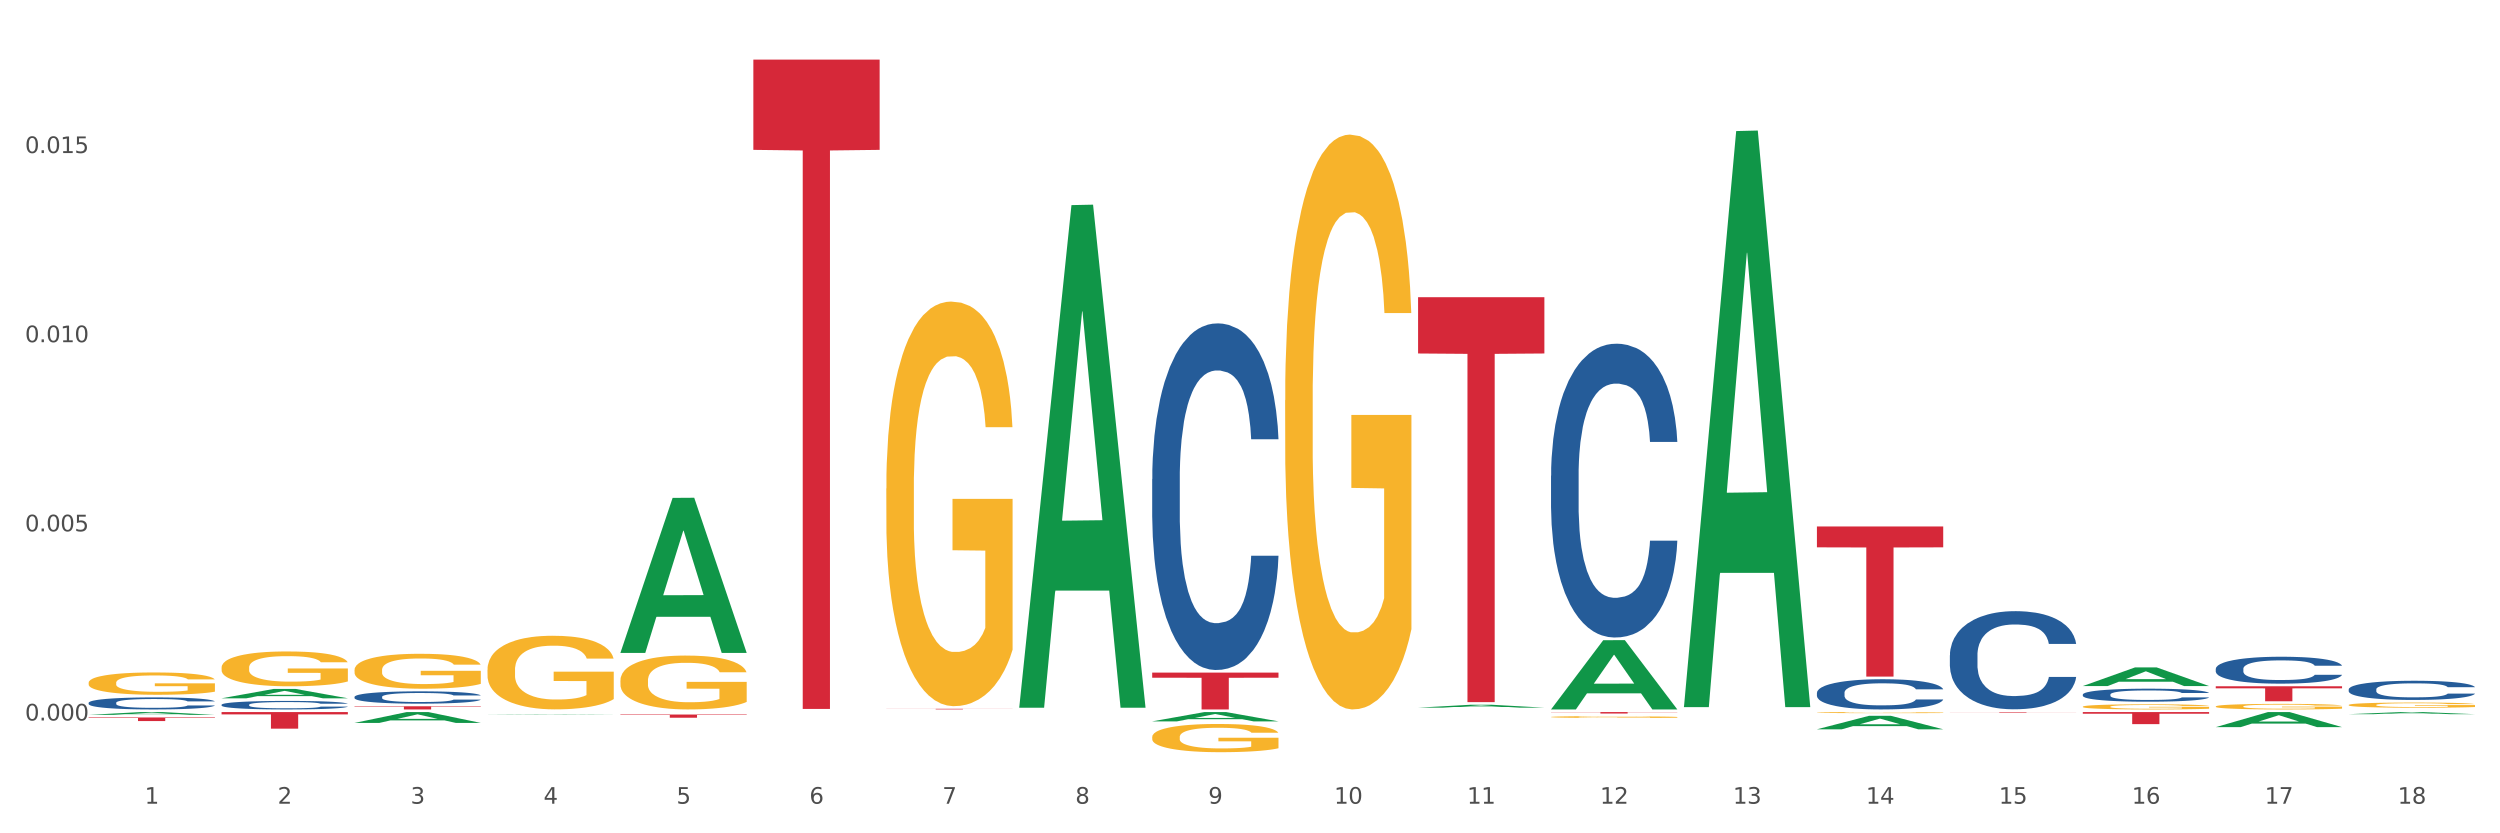 <?xml version="1.0" encoding="utf-8" standalone="no"?>
<!DOCTYPE svg PUBLIC "-//W3C//DTD SVG 1.1//EN"
  "http://www.w3.org/Graphics/SVG/1.1/DTD/svg11.dtd">
<svg xmlns:xlink="http://www.w3.org/1999/xlink" width="1080pt" height="360pt" viewBox="0 0 1080 360" xmlns="http://www.w3.org/2000/svg" version="1.1">
 <rect x="0" y="0" width="1080" height="360" fill="#333333" stroke="none"/>
 <defs>
  <style type="text/css">*{stroke-linejoin: round; stroke-linecap: butt}</style>
 </defs>
 <g id="figure_1">
  <g id="patch_1">
   <path d="M 0 360 
L 1080 360 
L 1080 0 
L 0 0 
z
" style="fill: #ffffff; stroke: #ffffff; stroke-linejoin: miter"/>
  </g>
  <g id="axes_1">
   <g id="matplotlib.axis_1">
    <g id="xtick_1">
     <g id="text_1">
      <!-- 1 -->
      <g style="fill: #4d4d4d" transform="translate(62.51 347.204) scale(0.096 -0.096)">
       <defs>
        <path id="DejaVuSans-31" d="M 794 531 
L 1825 531 
L 1825 4091 
L 703 3866 
L 703 4441 
L 1819 4666 
L 2450 4666 
L 2450 531 
L 3481 531 
L 3481 0 
L 794 0 
L 794 531 
z
" transform="scale(0.016)"/>
       </defs>
       <use xlink:href="#DejaVuSans-31"/>
      </g>
     </g>
    </g>
    <g id="xtick_2">
     <g id="text_2">
      <!-- 2 -->
      <g style="fill: #4d4d4d" transform="translate(119.942 347.204) scale(0.096 -0.096)">
       <defs>
        <path id="DejaVuSans-32" d="M 1228 531 
L 3431 531 
L 3431 0 
L 469 0 
L 469 531 
Q 828 903 1448 1529 
Q 2069 2156 2228 2338 
Q 2531 2678 2651 2914 
Q 2772 3150 2772 3378 
Q 2772 3750 2511 3984 
Q 2250 4219 1831 4219 
Q 1534 4219 1204 4116 
Q 875 4013 500 3803 
L 500 4441 
Q 881 4594 1212 4672 
Q 1544 4750 1819 4750 
Q 2544 4750 2975 4387 
Q 3406 4025 3406 3419 
Q 3406 3131 3298 2873 
Q 3191 2616 2906 2266 
Q 2828 2175 2409 1742 
Q 1991 1309 1228 531 
z
" transform="scale(0.016)"/>
       </defs>
       <use xlink:href="#DejaVuSans-32"/>
      </g>
     </g>
    </g>
    <g id="xtick_3">
     <g id="text_3">
      <!-- 3 -->
      <g style="fill: #4d4d4d" transform="translate(177.375 347.204) scale(0.096 -0.096)">
       <defs>
        <path id="DejaVuSans-33" d="M 2597 2516 
Q 3050 2419 3304 2112 
Q 3559 1806 3559 1356 
Q 3559 666 3084 287 
Q 2609 -91 1734 -91 
Q 1441 -91 1130 -33 
Q 819 25 488 141 
L 488 750 
Q 750 597 1062 519 
Q 1375 441 1716 441 
Q 2309 441 2620 675 
Q 2931 909 2931 1356 
Q 2931 1769 2642 2001 
Q 2353 2234 1838 2234 
L 1294 2234 
L 1294 2753 
L 1863 2753 
Q 2328 2753 2575 2939 
Q 2822 3125 2822 3475 
Q 2822 3834 2567 4026 
Q 2313 4219 1838 4219 
Q 1578 4219 1281 4162 
Q 984 4106 628 3988 
L 628 4550 
Q 988 4650 1302 4700 
Q 1616 4750 1894 4750 
Q 2613 4750 3031 4423 
Q 3450 4097 3450 3541 
Q 3450 3153 3228 2886 
Q 3006 2619 2597 2516 
z
" transform="scale(0.016)"/>
       </defs>
       <use xlink:href="#DejaVuSans-33"/>
      </g>
     </g>
    </g>
    <g id="xtick_4">
     <g id="text_4">
      <!-- 4 -->
      <g style="fill: #4d4d4d" transform="translate(234.808 347.204) scale(0.096 -0.096)">
       <defs>
        <path id="DejaVuSans-34" d="M 2419 4116 
L 825 1625 
L 2419 1625 
L 2419 4116 
z
M 2253 4666 
L 3047 4666 
L 3047 1625 
L 3713 1625 
L 3713 1100 
L 3047 1100 
L 3047 0 
L 2419 0 
L 2419 1100 
L 313 1100 
L 313 1709 
L 2253 4666 
z
" transform="scale(0.016)"/>
       </defs>
       <use xlink:href="#DejaVuSans-34"/>
      </g>
     </g>
    </g>
    <g id="xtick_5">
     <g id="text_5">
      <!-- 5 -->
      <g style="fill: #4d4d4d" transform="translate(292.24 347.204) scale(0.096 -0.096)">
       <defs>
        <path id="DejaVuSans-35" d="M 691 4666 
L 3169 4666 
L 3169 4134 
L 1269 4134 
L 1269 2991 
Q 1406 3038 1543 3061 
Q 1681 3084 1819 3084 
Q 2600 3084 3056 2656 
Q 3513 2228 3513 1497 
Q 3513 744 3044 326 
Q 2575 -91 1722 -91 
Q 1428 -91 1123 -41 
Q 819 9 494 109 
L 494 744 
Q 775 591 1075 516 
Q 1375 441 1709 441 
Q 2250 441 2565 725 
Q 2881 1009 2881 1497 
Q 2881 1984 2565 2268 
Q 2250 2553 1709 2553 
Q 1456 2553 1204 2497 
Q 953 2441 691 2322 
L 691 4666 
z
" transform="scale(0.016)"/>
       </defs>
       <use xlink:href="#DejaVuSans-35"/>
      </g>
     </g>
    </g>
    <g id="xtick_6">
     <g id="text_6">
      <!-- 6 -->
      <g style="fill: #4d4d4d" transform="translate(349.673 347.204) scale(0.096 -0.096)">
       <defs>
        <path id="DejaVuSans-36" d="M 2113 2584 
Q 1688 2584 1439 2293 
Q 1191 2003 1191 1497 
Q 1191 994 1439 701 
Q 1688 409 2113 409 
Q 2538 409 2786 701 
Q 3034 994 3034 1497 
Q 3034 2003 2786 2293 
Q 2538 2584 2113 2584 
z
M 3366 4563 
L 3366 3988 
Q 3128 4100 2886 4159 
Q 2644 4219 2406 4219 
Q 1781 4219 1451 3797 
Q 1122 3375 1075 2522 
Q 1259 2794 1537 2939 
Q 1816 3084 2150 3084 
Q 2853 3084 3261 2657 
Q 3669 2231 3669 1497 
Q 3669 778 3244 343 
Q 2819 -91 2113 -91 
Q 1303 -91 875 529 
Q 447 1150 447 2328 
Q 447 3434 972 4092 
Q 1497 4750 2381 4750 
Q 2619 4750 2861 4703 
Q 3103 4656 3366 4563 
z
" transform="scale(0.016)"/>
       </defs>
       <use xlink:href="#DejaVuSans-36"/>
      </g>
     </g>
    </g>
    <g id="xtick_7">
     <g id="text_7">
      <!-- 7 -->
      <g style="fill: #4d4d4d" transform="translate(407.106 347.204) scale(0.096 -0.096)">
       <defs>
        <path id="DejaVuSans-37" d="M 525 4666 
L 3525 4666 
L 3525 4397 
L 1831 0 
L 1172 0 
L 2766 4134 
L 525 4134 
L 525 4666 
z
" transform="scale(0.016)"/>
       </defs>
       <use xlink:href="#DejaVuSans-37"/>
      </g>
     </g>
    </g>
    <g id="xtick_8">
     <g id="text_8">
      <!-- 8 -->
      <g style="fill: #4d4d4d" transform="translate(464.538 347.204) scale(0.096 -0.096)">
       <defs>
        <path id="DejaVuSans-38" d="M 2034 2216 
Q 1584 2216 1326 1975 
Q 1069 1734 1069 1313 
Q 1069 891 1326 650 
Q 1584 409 2034 409 
Q 2484 409 2743 651 
Q 3003 894 3003 1313 
Q 3003 1734 2745 1975 
Q 2488 2216 2034 2216 
z
M 1403 2484 
Q 997 2584 770 2862 
Q 544 3141 544 3541 
Q 544 4100 942 4425 
Q 1341 4750 2034 4750 
Q 2731 4750 3128 4425 
Q 3525 4100 3525 3541 
Q 3525 3141 3298 2862 
Q 3072 2584 2669 2484 
Q 3125 2378 3379 2068 
Q 3634 1759 3634 1313 
Q 3634 634 3220 271 
Q 2806 -91 2034 -91 
Q 1263 -91 848 271 
Q 434 634 434 1313 
Q 434 1759 690 2068 
Q 947 2378 1403 2484 
z
M 1172 3481 
Q 1172 3119 1398 2916 
Q 1625 2713 2034 2713 
Q 2441 2713 2670 2916 
Q 2900 3119 2900 3481 
Q 2900 3844 2670 4047 
Q 2441 4250 2034 4250 
Q 1625 4250 1398 4047 
Q 1172 3844 1172 3481 
z
" transform="scale(0.016)"/>
       </defs>
       <use xlink:href="#DejaVuSans-38"/>
      </g>
     </g>
    </g>
    <g id="xtick_9">
     <g id="text_9">
      <!-- 9 -->
      <g style="fill: #4d4d4d" transform="translate(521.971 347.204) scale(0.096 -0.096)">
       <defs>
        <path id="DejaVuSans-39" d="M 703 97 
L 703 672 
Q 941 559 1184 500 
Q 1428 441 1663 441 
Q 2288 441 2617 861 
Q 2947 1281 2994 2138 
Q 2813 1869 2534 1725 
Q 2256 1581 1919 1581 
Q 1219 1581 811 2004 
Q 403 2428 403 3163 
Q 403 3881 828 4315 
Q 1253 4750 1959 4750 
Q 2769 4750 3195 4129 
Q 3622 3509 3622 2328 
Q 3622 1225 3098 567 
Q 2575 -91 1691 -91 
Q 1453 -91 1209 -44 
Q 966 3 703 97 
z
M 1959 2075 
Q 2384 2075 2632 2365 
Q 2881 2656 2881 3163 
Q 2881 3666 2632 3958 
Q 2384 4250 1959 4250 
Q 1534 4250 1286 3958 
Q 1038 3666 1038 3163 
Q 1038 2656 1286 2365 
Q 1534 2075 1959 2075 
z
" transform="scale(0.016)"/>
       </defs>
       <use xlink:href="#DejaVuSans-39"/>
      </g>
     </g>
    </g>
    <g id="xtick_10">
     <g id="text_10">
      <!-- 10 -->
      <g style="fill: #4d4d4d" transform="translate(576.35 347.204) scale(0.096 -0.096)">
       <defs>
        <path id="DejaVuSans-30" d="M 2034 4250 
Q 1547 4250 1301 3770 
Q 1056 3291 1056 2328 
Q 1056 1369 1301 889 
Q 1547 409 2034 409 
Q 2525 409 2770 889 
Q 3016 1369 3016 2328 
Q 3016 3291 2770 3770 
Q 2525 4250 2034 4250 
z
M 2034 4750 
Q 2819 4750 3233 4129 
Q 3647 3509 3647 2328 
Q 3647 1150 3233 529 
Q 2819 -91 2034 -91 
Q 1250 -91 836 529 
Q 422 1150 422 2328 
Q 422 3509 836 4129 
Q 1250 4750 2034 4750 
z
" transform="scale(0.016)"/>
       </defs>
       <use xlink:href="#DejaVuSans-31"/>
       <use xlink:href="#DejaVuSans-30" transform="translate(63.623 0)"/>
      </g>
     </g>
    </g>
    <g id="xtick_11">
     <g id="text_11">
      <!-- 11 -->
      <g style="fill: #4d4d4d" transform="translate(633.783 347.204) scale(0.096 -0.096)">
       <use xlink:href="#DejaVuSans-31"/>
       <use xlink:href="#DejaVuSans-31" transform="translate(63.623 0)"/>
      </g>
     </g>
    </g>
    <g id="xtick_12">
     <g id="text_12">
      <!-- 12 -->
      <g style="fill: #4d4d4d" transform="translate(691.215 347.204) scale(0.096 -0.096)">
       <use xlink:href="#DejaVuSans-31"/>
       <use xlink:href="#DejaVuSans-32" transform="translate(63.623 0)"/>
      </g>
     </g>
    </g>
    <g id="xtick_13">
     <g id="text_13">
      <!-- 13 -->
      <g style="fill: #4d4d4d" transform="translate(748.648 347.204) scale(0.096 -0.096)">
       <use xlink:href="#DejaVuSans-31"/>
       <use xlink:href="#DejaVuSans-33" transform="translate(63.623 0)"/>
      </g>
     </g>
    </g>
    <g id="xtick_14">
     <g id="text_14">
      <!-- 14 -->
      <g style="fill: #4d4d4d" transform="translate(806.081 347.204) scale(0.096 -0.096)">
       <use xlink:href="#DejaVuSans-31"/>
       <use xlink:href="#DejaVuSans-34" transform="translate(63.623 0)"/>
      </g>
     </g>
    </g>
    <g id="xtick_15">
     <g id="text_15">
      <!-- 15 -->
      <g style="fill: #4d4d4d" transform="translate(863.513 347.204) scale(0.096 -0.096)">
       <use xlink:href="#DejaVuSans-31"/>
       <use xlink:href="#DejaVuSans-35" transform="translate(63.623 0)"/>
      </g>
     </g>
    </g>
    <g id="xtick_16">
     <g id="text_16">
      <!-- 16 -->
      <g style="fill: #4d4d4d" transform="translate(920.946 347.204) scale(0.096 -0.096)">
       <use xlink:href="#DejaVuSans-31"/>
       <use xlink:href="#DejaVuSans-36" transform="translate(63.623 0)"/>
      </g>
     </g>
    </g>
    <g id="xtick_17">
     <g id="text_17">
      <!-- 17 -->
      <g style="fill: #4d4d4d" transform="translate(978.379 347.204) scale(0.096 -0.096)">
       <use xlink:href="#DejaVuSans-31"/>
       <use xlink:href="#DejaVuSans-37" transform="translate(63.623 0)"/>
      </g>
     </g>
    </g>
    <g id="xtick_18">
     <g id="text_18">
      <!-- 18 -->
      <g style="fill: #4d4d4d" transform="translate(1035.811 347.204) scale(0.096 -0.096)">
       <use xlink:href="#DejaVuSans-31"/>
       <use xlink:href="#DejaVuSans-38" transform="translate(63.623 0)"/>
      </g>
     </g>
    </g>
    <g id="xtick_19"/>
    <g id="xtick_20"/>
    <g id="xtick_21"/>
    <g id="xtick_22"/>
    <g id="xtick_23"/>
    <g id="xtick_24"/>
    <g id="xtick_25"/>
    <g id="xtick_26"/>
    <g id="xtick_27"/>
    <g id="xtick_28"/>
    <g id="xtick_29"/>
    <g id="xtick_30"/>
    <g id="xtick_31"/>
    <g id="xtick_32"/>
    <g id="xtick_33"/>
    <g id="xtick_34"/>
    <g id="xtick_35"/>
   </g>
   <g id="matplotlib.axis_2">
    <g id="ytick_1">
     <g id="text_19">
      <!-- 0.000 -->
      <g style="fill: #4d4d4d" transform="translate(10.8 311.256) scale(0.096 -0.096)">
       <defs>
        <path id="DejaVuSans-2e" d="M 684 794 
L 1344 794 
L 1344 0 
L 684 0 
L 684 794 
z
" transform="scale(0.016)"/>
       </defs>
       <use xlink:href="#DejaVuSans-30"/>
       <use xlink:href="#DejaVuSans-2e" transform="translate(63.623 0)"/>
       <use xlink:href="#DejaVuSans-30" transform="translate(95.41 0)"/>
       <use xlink:href="#DejaVuSans-30" transform="translate(159.033 0)"/>
       <use xlink:href="#DejaVuSans-30" transform="translate(222.656 0)"/>
      </g>
     </g>
    </g>
    <g id="ytick_2">
     <g id="text_20">
      <!-- 0.005 -->
      <g style="fill: #4d4d4d" transform="translate(10.8 229.543) scale(0.096 -0.096)">
       <use xlink:href="#DejaVuSans-30"/>
       <use xlink:href="#DejaVuSans-2e" transform="translate(63.623 0)"/>
       <use xlink:href="#DejaVuSans-30" transform="translate(95.41 0)"/>
       <use xlink:href="#DejaVuSans-30" transform="translate(159.033 0)"/>
       <use xlink:href="#DejaVuSans-35" transform="translate(222.656 0)"/>
      </g>
     </g>
    </g>
    <g id="ytick_3">
     <g id="text_21">
      <!-- 0.010 -->
      <g style="fill: #4d4d4d" transform="translate(10.8 147.831) scale(0.096 -0.096)">
       <use xlink:href="#DejaVuSans-30"/>
       <use xlink:href="#DejaVuSans-2e" transform="translate(63.623 0)"/>
       <use xlink:href="#DejaVuSans-30" transform="translate(95.41 0)"/>
       <use xlink:href="#DejaVuSans-31" transform="translate(159.033 0)"/>
       <use xlink:href="#DejaVuSans-30" transform="translate(222.656 0)"/>
      </g>
     </g>
    </g>
    <g id="ytick_4">
     <g id="text_22">
      <!-- 0.015 -->
      <g style="fill: #4d4d4d" transform="translate(10.8 66.119) scale(0.096 -0.096)">
       <use xlink:href="#DejaVuSans-30"/>
       <use xlink:href="#DejaVuSans-2e" transform="translate(63.623 0)"/>
       <use xlink:href="#DejaVuSans-30" transform="translate(95.41 0)"/>
       <use xlink:href="#DejaVuSans-31" transform="translate(159.033 0)"/>
       <use xlink:href="#DejaVuSans-35" transform="translate(222.656 0)"/>
      </g>
     </g>
    </g>
    <g id="ytick_5"/>
    <g id="ytick_6"/>
    <g id="ytick_7"/>
    <g id="ytick_8"/>
   </g>
   <g id="PolyCollection_1">
    <path d="M 38.283 308.827 
L 38.339 308.826 
L 60.839 307.609 
L 70.176 307.608 
L 92.844 308.83 
L 82.044 308.83 
L 77.151 308.545 
L 53.92 308.545 
L 53.751 308.55 
L 49.026 308.83 
L 38.283 308.83 
L 38.283 308.827 
L 56.845 308.376 
L 74.226 308.374 
L 65.62 307.869 
L 65.507 307.866 
L 65.395 307.87 
L 56.789 308.374 
L 56.845 308.376 
L 38.283 308.827 
z
" clip-path="url(#p0f17cf7cea)" style="fill: #109648"/>
    <path d="M 95.716 301.66 
L 95.772 301.656 
L 118.271 297.612 
L 127.609 297.608 
L 150.277 301.667 
L 139.477 301.667 
L 134.583 300.722 
L 111.353 300.722 
L 111.184 300.737 
L 106.459 301.667 
L 95.716 301.667 
L 95.716 301.66 
L 114.278 300.158 
L 131.659 300.154 
L 123.052 298.473 
L 122.94 298.466 
L 122.827 298.477 
L 114.221 300.154 
L 114.278 300.158 
L 95.716 301.66 
z
" clip-path="url(#p0f17cf7cea)" style="fill: #109648"/>
    <path d="M 382.879 306.197 
L 437.44 306.197 
L 437.44 306.233 
L 415.978 306.233 
L 415.978 306.453 
L 404.212 306.453 
L 404.212 306.233 
L 382.879 306.233 
L 382.879 306.197 
L 382.879 306.197 
z
" clip-path="url(#p0f17cf7cea)" style="fill: #d62839"/>
    <path d="M 497.745 290.574 
L 552.306 290.574 
L 552.306 292.784 
L 530.843 292.799 
L 530.843 306.481 
L 519.078 306.481 
L 519.078 292.799 
L 497.745 292.784 
L 497.745 290.589 
L 497.745 290.574 
z
" clip-path="url(#p0f17cf7cea)" style="fill: #d62839"/>
    <path d="M 153.148 305.112 
L 207.709 305.112 
L 207.709 305.303 
L 186.247 305.304 
L 186.247 306.481 
L 174.482 306.481 
L 174.482 305.304 
L 153.148 305.303 
L 153.148 305.114 
L 153.148 305.112 
z
" clip-path="url(#p0f17cf7cea)" style="fill: #d62839"/>
    <path d="M 268.014 308.681 
L 322.575 308.681 
L 322.575 308.872 
L 301.112 308.873 
L 301.112 310.054 
L 289.347 310.054 
L 289.347 308.873 
L 268.014 308.872 
L 268.014 308.683 
L 268.014 308.681 
z
" clip-path="url(#p0f17cf7cea)" style="fill: #d62839"/>
    <path d="M 95.716 307.608 
L 150.277 307.608 
L 150.277 308.607 
L 128.814 308.613 
L 128.814 314.792 
L 117.049 314.792 
L 117.049 308.613 
L 95.716 308.607 
L 95.716 307.615 
L 95.716 307.608 
z
" clip-path="url(#p0f17cf7cea)" style="fill: #d62839"/>
    <path d="M 38.283 309.957 
L 92.844 309.957 
L 92.844 310.171 
L 71.382 310.173 
L 71.382 311.497 
L 59.616 311.497 
L 59.616 310.173 
L 38.283 310.171 
L 38.283 309.959 
L 38.283 309.957 
z
" clip-path="url(#p0f17cf7cea)" style="fill: #d62839"/>
    <path d="M 325.447 25.759 
L 380.008 25.759 
L 380.008 64.739 
L 358.545 65.003 
L 358.545 306.256 
L 346.78 306.256 
L 346.78 65.003 
L 325.447 64.739 
L 325.447 26.023 
L 325.447 25.759 
z
" clip-path="url(#p0f17cf7cea)" style="fill: #d62839"/>
    <path d="M 842.341 307.73 
L 896.902 307.73 
L 896.902 307.764 
L 875.439 307.764 
L 875.439 307.974 
L 863.674 307.974 
L 863.674 307.764 
L 842.341 307.764 
L 842.341 307.731 
L 842.341 307.73 
z
" clip-path="url(#p0f17cf7cea)" style="fill: #d62839"/>
    <path d="M 957.206 296.468 
L 1011.767 296.468 
L 1011.767 297.369 
L 990.305 297.375 
L 990.305 302.951 
L 978.539 302.951 
L 978.539 297.375 
L 957.206 297.369 
L 957.206 296.475 
L 957.206 296.468 
z
" clip-path="url(#p0f17cf7cea)" style="fill: #d62839"/>
    <path d="M 899.774 307.608 
L 954.335 307.608 
L 954.335 308.335 
L 932.872 308.34 
L 932.872 312.838 
L 921.107 312.838 
L 921.107 308.34 
L 899.774 308.335 
L 899.774 307.613 
L 899.774 307.608 
z
" clip-path="url(#p0f17cf7cea)" style="fill: #d62839"/>
    <path d="M 784.908 227.436 
L 839.469 227.436 
L 839.469 236.45 
L 818.007 236.51 
L 818.007 292.295 
L 806.241 292.295 
L 806.241 236.51 
L 784.908 236.45 
L 784.908 227.497 
L 784.908 227.436 
z
" clip-path="url(#p0f17cf7cea)" style="fill: #d62839"/>
    <path d="M 670.043 307.608 
L 724.604 307.608 
L 724.604 307.697 
L 703.141 307.698 
L 703.141 308.246 
L 691.376 308.246 
L 691.376 307.698 
L 670.043 307.697 
L 670.043 307.609 
L 670.043 307.608 
z
" clip-path="url(#p0f17cf7cea)" style="fill: #d62839"/>
    <path d="M 612.61 128.396 
L 667.171 128.396 
L 667.171 152.705 
L 645.709 152.87 
L 645.709 303.327 
L 633.943 303.327 
L 633.943 152.87 
L 612.61 152.705 
L 612.61 128.56 
L 612.61 128.396 
z
" clip-path="url(#p0f17cf7cea)" style="fill: #d62839"/>
    <path d="M 899.774 300.036 
L 899.838 300.031 
L 899.838 299.887 
L 900.032 299.691 
L 900.741 299.332 
L 901.644 299.059 
L 903.192 298.741 
L 904.03 298.607 
L 905.126 298.458 
L 907.384 298.217 
L 909.963 298.011 
L 911.769 297.898 
L 913.124 297.826 
L 916.155 297.698 
L 917.896 297.641 
L 919.702 297.595 
L 921.25 297.564 
L 923.829 297.528 
L 925.893 297.513 
L 928.279 297.508 
L 930.279 297.513 
L 932.923 297.533 
L 936.793 297.595 
L 938.276 297.631 
L 940.275 297.693 
L 942.339 297.775 
L 944.016 297.857 
L 945.951 297.975 
L 947.95 298.129 
L 949.885 298.325 
L 951.239 298.504 
L 952.335 298.695 
L 953.303 298.926 
L 954.012 299.178 
L 954.335 299.388 
L 942.532 299.388 
L 942.21 299.198 
L 941.565 298.993 
L 940.92 298.854 
L 940.211 298.741 
L 939.114 298.612 
L 938.147 298.53 
L 936.535 298.433 
L 935.051 298.371 
L 933.826 298.335 
L 932.342 298.304 
L 929.182 298.273 
L 926.925 298.273 
L 925.506 298.284 
L 923.765 298.309 
L 922.282 298.345 
L 920.54 298.407 
L 919.186 298.474 
L 917.832 298.561 
L 917.058 298.623 
L 915.897 298.736 
L 915.123 298.828 
L 914.091 298.987 
L 913.511 299.101 
L 912.479 299.393 
L 912.027 299.609 
L 911.834 299.758 
L 911.705 299.923 
L 911.705 300.724 
L 912.092 301.084 
L 912.414 301.238 
L 912.93 301.413 
L 913.897 301.639 
L 915.316 301.86 
L 916.8 302.019 
L 918.025 302.117 
L 919.186 302.189 
L 920.347 302.245 
L 921.766 302.297 
L 922.927 302.327 
L 924.668 302.358 
L 926.732 302.374 
L 928.344 302.374 
L 931.633 302.348 
L 933.116 302.322 
L 934.535 302.286 
L 936.083 302.23 
L 937.308 302.168 
L 938.018 302.122 
L 939.179 302.024 
L 940.082 301.921 
L 940.856 301.803 
L 941.372 301.7 
L 941.952 301.546 
L 942.403 301.372 
L 942.532 301.279 
L 954.335 301.279 
L 954.077 301.464 
L 953.625 301.644 
L 952.722 301.885 
L 952.013 302.024 
L 950.916 302.194 
L 949.756 302.338 
L 948.143 302.497 
L 946.66 302.615 
L 945.112 302.718 
L 943.435 302.81 
L 940.404 302.939 
L 939.308 302.975 
L 936.986 303.036 
L 935.18 303.072 
L 932.536 303.108 
L 929.827 303.129 
L 926.99 303.134 
L 924.474 303.124 
L 921.701 303.093 
L 919.96 303.062 
L 918.025 303.016 
L 915.768 302.944 
L 913.64 302.857 
L 911.64 302.754 
L 909.77 302.636 
L 908.029 302.502 
L 905.771 302.281 
L 904.095 302.065 
L 902.869 301.865 
L 902.031 301.695 
L 901.192 301.48 
L 900.741 301.331 
L 900.032 300.971 
L 899.774 300.637 
L 899.774 300.036 
z
" clip-path="url(#p0f17cf7cea)" style="fill: #255c99"/>
    <path d="M 957.206 288.935 
L 957.271 288.924 
L 957.271 288.627 
L 957.464 288.223 
L 958.174 287.48 
L 959.077 286.916 
L 960.624 286.258 
L 961.463 285.982 
L 962.559 285.673 
L 964.816 285.174 
L 967.396 284.749 
L 969.202 284.515 
L 970.556 284.367 
L 973.587 284.101 
L 975.329 283.984 
L 977.135 283.889 
L 978.682 283.825 
L 981.262 283.751 
L 983.326 283.719 
L 985.712 283.708 
L 987.711 283.719 
L 990.356 283.761 
L 994.225 283.889 
L 995.709 283.963 
L 997.708 284.091 
L 999.772 284.261 
L 1001.448 284.43 
L 1003.383 284.675 
L 1005.382 284.994 
L 1007.317 285.397 
L 1008.672 285.769 
L 1009.768 286.162 
L 1010.735 286.64 
L 1011.445 287.161 
L 1011.767 287.596 
L 999.965 287.596 
L 999.643 287.203 
L 998.998 286.778 
L 998.353 286.491 
L 997.643 286.258 
L 996.547 285.992 
L 995.58 285.822 
L 993.967 285.62 
L 992.484 285.493 
L 991.259 285.418 
L 989.775 285.355 
L 986.615 285.291 
L 984.358 285.291 
L 982.939 285.312 
L 981.198 285.365 
L 979.714 285.44 
L 977.973 285.567 
L 976.619 285.705 
L 975.264 285.886 
L 974.49 286.013 
L 973.329 286.247 
L 972.556 286.438 
L 971.524 286.768 
L 970.943 287.001 
L 969.911 287.607 
L 969.46 288.053 
L 969.266 288.361 
L 969.137 288.701 
L 969.137 290.359 
L 969.524 291.102 
L 969.847 291.421 
L 970.363 291.782 
L 971.33 292.25 
L 972.749 292.706 
L 974.232 293.036 
L 975.458 293.238 
L 976.619 293.386 
L 977.779 293.503 
L 979.198 293.609 
L 980.359 293.673 
L 982.101 293.737 
L 984.164 293.769 
L 985.777 293.769 
L 989.066 293.716 
L 990.549 293.663 
L 991.968 293.588 
L 993.516 293.471 
L 994.741 293.344 
L 995.451 293.248 
L 996.611 293.046 
L 997.514 292.834 
L 998.288 292.59 
L 998.804 292.377 
L 999.385 292.058 
L 999.836 291.697 
L 999.965 291.506 
L 1011.767 291.506 
L 1011.509 291.888 
L 1011.058 292.26 
L 1010.155 292.76 
L 1009.446 293.046 
L 1008.349 293.397 
L 1007.188 293.694 
L 1005.576 294.024 
L 1004.093 294.268 
L 1002.545 294.481 
L 1000.868 294.672 
L 997.837 294.937 
L 996.74 295.012 
L 994.419 295.139 
L 992.613 295.214 
L 989.969 295.288 
L 987.26 295.33 
L 984.422 295.341 
L 981.907 295.32 
L 979.134 295.256 
L 977.393 295.192 
L 975.458 295.097 
L 973.2 294.948 
L 971.072 294.767 
L 969.073 294.555 
L 967.203 294.311 
L 965.461 294.034 
L 963.204 293.578 
L 961.527 293.131 
L 960.302 292.717 
L 959.463 292.366 
L 958.625 291.92 
L 958.174 291.612 
L 957.464 290.868 
L 957.206 290.178 
L 957.206 288.935 
z
" clip-path="url(#p0f17cf7cea)" style="fill: #255c99"/>
    <path d="M 1014.639 297.81 
L 1014.703 297.802 
L 1014.703 297.59 
L 1014.897 297.303 
L 1015.606 296.773 
L 1016.509 296.372 
L 1018.057 295.903 
L 1018.895 295.706 
L 1019.992 295.486 
L 1022.249 295.131 
L 1024.829 294.828 
L 1026.635 294.661 
L 1027.989 294.555 
L 1031.02 294.366 
L 1032.761 294.283 
L 1034.567 294.215 
L 1036.115 294.169 
L 1038.695 294.116 
L 1040.759 294.094 
L 1043.145 294.086 
L 1045.144 294.094 
L 1047.788 294.124 
L 1051.658 294.215 
L 1053.141 294.268 
L 1055.141 294.359 
L 1057.204 294.48 
L 1058.881 294.601 
L 1060.816 294.775 
L 1062.815 295.002 
L 1064.75 295.29 
L 1066.104 295.554 
L 1067.201 295.834 
L 1068.168 296.175 
L 1068.878 296.546 
L 1069.2 296.856 
L 1057.398 296.856 
L 1057.075 296.576 
L 1056.43 296.273 
L 1055.785 296.069 
L 1055.076 295.903 
L 1053.98 295.713 
L 1053.012 295.592 
L 1051.4 295.448 
L 1049.917 295.358 
L 1048.691 295.305 
L 1047.208 295.259 
L 1044.048 295.214 
L 1041.79 295.214 
L 1040.372 295.229 
L 1038.63 295.267 
L 1037.147 295.32 
L 1035.406 295.411 
L 1034.051 295.509 
L 1032.697 295.638 
L 1031.923 295.729 
L 1030.762 295.895 
L 1029.988 296.031 
L 1028.956 296.266 
L 1028.376 296.432 
L 1027.344 296.864 
L 1026.893 297.182 
L 1026.699 297.401 
L 1026.57 297.643 
L 1026.57 298.824 
L 1026.957 299.354 
L 1027.28 299.581 
L 1027.796 299.838 
L 1028.763 300.171 
L 1030.182 300.497 
L 1031.665 300.731 
L 1032.89 300.875 
L 1034.051 300.981 
L 1035.212 301.064 
L 1036.631 301.14 
L 1037.792 301.185 
L 1039.533 301.231 
L 1041.597 301.254 
L 1043.209 301.254 
L 1046.498 301.216 
L 1047.982 301.178 
L 1049.401 301.125 
L 1050.948 301.042 
L 1052.174 300.951 
L 1052.883 300.883 
L 1054.044 300.739 
L 1054.947 300.588 
L 1055.721 300.413 
L 1056.237 300.262 
L 1056.817 300.035 
L 1057.269 299.778 
L 1057.398 299.641 
L 1069.2 299.641 
L 1068.942 299.914 
L 1068.491 300.179 
L 1067.588 300.535 
L 1066.878 300.739 
L 1065.782 300.989 
L 1064.621 301.201 
L 1063.009 301.435 
L 1061.525 301.609 
L 1059.978 301.761 
L 1058.301 301.897 
L 1055.27 302.086 
L 1054.173 302.139 
L 1051.851 302.23 
L 1050.046 302.283 
L 1047.401 302.336 
L 1044.693 302.366 
L 1041.855 302.374 
L 1039.34 302.359 
L 1036.567 302.313 
L 1034.825 302.268 
L 1032.89 302.2 
L 1030.633 302.094 
L 1028.505 301.965 
L 1026.506 301.814 
L 1024.635 301.64 
L 1022.894 301.443 
L 1020.637 301.117 
L 1018.96 300.799 
L 1017.735 300.504 
L 1016.896 300.255 
L 1016.058 299.937 
L 1015.606 299.717 
L 1014.897 299.187 
L 1014.639 298.695 
L 1014.639 297.81 
z
" clip-path="url(#p0f17cf7cea)" style="fill: #255c99"/>
    <path d="M 784.908 299.29 
L 784.973 299.278 
L 784.973 298.944 
L 785.166 298.491 
L 785.876 297.656 
L 786.778 297.024 
L 788.326 296.285 
L 789.165 295.975 
L 790.261 295.629 
L 792.518 295.069 
L 795.098 294.591 
L 796.904 294.329 
L 798.258 294.162 
L 801.289 293.864 
L 803.031 293.733 
L 804.836 293.626 
L 806.384 293.554 
L 808.964 293.471 
L 811.028 293.435 
L 813.414 293.423 
L 815.413 293.435 
L 818.058 293.482 
L 821.927 293.626 
L 823.41 293.709 
L 825.41 293.852 
L 827.473 294.043 
L 829.15 294.234 
L 831.085 294.508 
L 833.084 294.866 
L 835.019 295.319 
L 836.374 295.736 
L 837.47 296.178 
L 838.437 296.714 
L 839.147 297.299 
L 839.469 297.787 
L 827.667 297.787 
L 827.345 297.346 
L 826.7 296.869 
L 826.055 296.547 
L 825.345 296.285 
L 824.249 295.987 
L 823.281 295.796 
L 821.669 295.569 
L 820.186 295.426 
L 818.96 295.343 
L 817.477 295.271 
L 814.317 295.2 
L 812.06 295.2 
L 810.641 295.224 
L 808.9 295.283 
L 807.416 295.367 
L 805.675 295.51 
L 804.321 295.665 
L 802.966 295.867 
L 802.192 296.011 
L 801.031 296.273 
L 800.257 296.488 
L 799.226 296.857 
L 798.645 297.12 
L 797.613 297.799 
L 797.162 298.3 
L 796.968 298.646 
L 796.839 299.028 
L 796.839 300.888 
L 797.226 301.723 
L 797.549 302.081 
L 798.065 302.486 
L 799.032 303.011 
L 800.451 303.523 
L 801.934 303.893 
L 803.16 304.12 
L 804.321 304.287 
L 805.481 304.418 
L 806.9 304.537 
L 808.061 304.609 
L 809.802 304.68 
L 811.866 304.716 
L 813.479 304.716 
L 816.768 304.656 
L 818.251 304.597 
L 819.67 304.513 
L 821.218 304.382 
L 822.443 304.239 
L 823.152 304.132 
L 824.313 303.905 
L 825.216 303.667 
L 825.99 303.392 
L 826.506 303.154 
L 827.087 302.796 
L 827.538 302.391 
L 827.667 302.176 
L 839.469 302.176 
L 839.211 302.605 
L 838.76 303.023 
L 837.857 303.583 
L 837.147 303.905 
L 836.051 304.299 
L 834.89 304.632 
L 833.278 305.002 
L 831.795 305.276 
L 830.247 305.515 
L 828.57 305.73 
L 825.539 306.028 
L 824.442 306.111 
L 822.121 306.254 
L 820.315 306.338 
L 817.671 306.421 
L 814.962 306.469 
L 812.124 306.481 
L 809.609 306.457 
L 806.836 306.385 
L 805.094 306.314 
L 803.16 306.207 
L 800.902 306.04 
L 798.774 305.837 
L 796.775 305.598 
L 794.905 305.324 
L 793.163 305.014 
L 790.906 304.501 
L 789.229 304 
L 788.004 303.535 
L 787.165 303.142 
L 786.327 302.641 
L 785.876 302.295 
L 785.166 301.46 
L 784.908 300.685 
L 784.908 299.29 
z
" clip-path="url(#p0f17cf7cea)" style="fill: #255c99"/>
    <path d="M 842.341 283.07 
L 842.405 283.031 
L 842.405 281.947 
L 842.599 280.475 
L 843.308 277.764 
L 844.211 275.712 
L 845.759 273.311 
L 846.597 272.304 
L 847.694 271.181 
L 849.951 269.361 
L 852.531 267.812 
L 854.337 266.96 
L 855.691 266.418 
L 858.722 265.45 
L 860.463 265.024 
L 862.269 264.676 
L 863.817 264.443 
L 866.397 264.172 
L 868.46 264.056 
L 870.847 264.017 
L 872.846 264.056 
L 875.49 264.211 
L 879.36 264.676 
L 880.843 264.947 
L 882.842 265.412 
L 884.906 266.031 
L 886.583 266.651 
L 888.518 267.541 
L 890.517 268.703 
L 892.452 270.175 
L 893.806 271.53 
L 894.903 272.963 
L 895.87 274.705 
L 896.579 276.603 
L 896.902 278.19 
L 885.1 278.19 
L 884.777 276.758 
L 884.132 275.209 
L 883.487 274.163 
L 882.778 273.311 
L 881.682 272.343 
L 880.714 271.724 
L 879.102 270.988 
L 877.618 270.523 
L 876.393 270.252 
L 874.91 270.02 
L 871.75 269.787 
L 869.492 269.787 
L 868.074 269.865 
L 866.332 270.058 
L 864.849 270.329 
L 863.108 270.794 
L 861.753 271.298 
L 860.399 271.956 
L 859.625 272.421 
L 858.464 273.272 
L 857.69 273.97 
L 856.658 275.17 
L 856.078 276.022 
L 855.046 278.229 
L 854.594 279.856 
L 854.401 280.979 
L 854.272 282.218 
L 854.272 288.259 
L 854.659 290.969 
L 854.981 292.131 
L 855.497 293.448 
L 856.465 295.151 
L 857.884 296.817 
L 859.367 298.017 
L 860.592 298.753 
L 861.753 299.295 
L 862.914 299.721 
L 864.333 300.108 
L 865.494 300.34 
L 867.235 300.573 
L 869.299 300.689 
L 870.911 300.689 
L 874.2 300.495 
L 875.684 300.302 
L 877.103 300.031 
L 878.65 299.605 
L 879.876 299.14 
L 880.585 298.791 
L 881.746 298.056 
L 882.649 297.281 
L 883.423 296.391 
L 883.939 295.616 
L 884.519 294.454 
L 884.971 293.138 
L 885.1 292.441 
L 896.902 292.441 
L 896.644 293.835 
L 896.192 295.19 
L 895.29 297.01 
L 894.58 298.056 
L 893.484 299.334 
L 892.323 300.418 
L 890.711 301.618 
L 889.227 302.509 
L 887.679 303.283 
L 886.003 303.98 
L 882.971 304.949 
L 881.875 305.22 
L 879.553 305.684 
L 877.747 305.955 
L 875.103 306.226 
L 872.395 306.381 
L 869.557 306.42 
L 867.042 306.343 
L 864.268 306.11 
L 862.527 305.878 
L 860.592 305.529 
L 858.335 304.987 
L 856.207 304.329 
L 854.208 303.555 
L 852.337 302.664 
L 850.596 301.657 
L 848.339 299.992 
L 846.662 298.366 
L 845.436 296.855 
L 844.598 295.577 
L 843.76 293.951 
L 843.308 292.828 
L 842.599 290.117 
L 842.341 287.6 
L 842.341 283.07 
z
" clip-path="url(#p0f17cf7cea)" style="fill: #255c99"/>
    <path d="M 210.581 289.344 
L 210.646 289.315 
L 210.646 288.269 
L 210.774 287.369 
L 211.419 285.191 
L 212.385 283.39 
L 213.093 282.432 
L 213.802 281.648 
L 214.639 280.864 
L 215.67 280.051 
L 217.538 278.86 
L 218.698 278.25 
L 220.115 277.611 
L 222.691 276.682 
L 224.56 276.159 
L 226.492 275.724 
L 229.648 275.201 
L 231.71 274.968 
L 233.9 274.794 
L 236.541 274.678 
L 238.538 274.649 
L 242.918 274.736 
L 246.655 274.998 
L 248.458 275.201 
L 250.777 275.549 
L 252.001 275.782 
L 253.998 276.246 
L 256.059 276.856 
L 257.477 277.379 
L 259.602 278.366 
L 261.213 279.354 
L 262.694 280.573 
L 263.467 281.416 
L 264.047 282.2 
L 264.562 283.1 
L 265.078 284.523 
L 253.483 284.523 
L 253.032 283.507 
L 252.323 282.548 
L 251.293 281.619 
L 250.391 281.038 
L 248.845 280.312 
L 247.428 279.847 
L 245.946 279.499 
L 244.142 279.208 
L 242.725 279.063 
L 240.728 278.947 
L 236.799 278.976 
L 234.158 279.208 
L 232.354 279.499 
L 231.194 279.76 
L 230.164 280.051 
L 229.004 280.457 
L 227.652 281.067 
L 226.685 281.619 
L 225.719 282.316 
L 224.946 283.013 
L 224.237 283.826 
L 223.658 284.697 
L 223.207 285.597 
L 222.82 286.701 
L 222.498 288.531 
L 222.498 292.509 
L 222.627 293.41 
L 222.949 294.6 
L 223.336 295.5 
L 223.98 296.575 
L 224.56 297.301 
L 225.655 298.346 
L 226.879 299.218 
L 227.845 299.769 
L 228.811 300.234 
L 230.486 300.873 
L 232.354 301.396 
L 233.964 301.715 
L 236.155 302.006 
L 237.636 302.122 
L 238.925 302.18 
L 242.081 302.18 
L 244.336 302.093 
L 246.848 301.889 
L 248.78 301.628 
L 250.391 301.309 
L 252.194 300.786 
L 253.354 300.292 
L 253.354 294.223 
L 239.182 294.194 
L 239.182 290.157 
L 265.142 290.157 
L 265.142 302.006 
L 264.047 302.616 
L 262.823 303.167 
L 261.535 303.661 
L 259.602 304.271 
L 257.283 304.852 
L 255.222 305.258 
L 253.032 305.607 
L 250.455 305.926 
L 247.105 306.217 
L 245.044 306.333 
L 242.467 306.42 
L 239.44 306.449 
L 236.799 306.391 
L 234.222 306.246 
L 231.517 305.984 
L 228.875 305.607 
L 226.879 305.229 
L 224.882 304.765 
L 222.756 304.155 
L 221.081 303.574 
L 219.793 303.051 
L 218.376 302.383 
L 216.83 301.512 
L 215.67 300.728 
L 214.639 299.915 
L 213.544 298.869 
L 212.771 297.969 
L 211.998 296.836 
L 211.547 295.994 
L 211.032 294.687 
L 210.646 292.858 
L 210.581 289.344 
z
" clip-path="url(#p0f17cf7cea)" style="fill: #f7b32b"/>
    <path d="M 899.774 305.287 
L 899.838 305.285 
L 899.838 305.212 
L 899.967 305.149 
L 900.611 304.997 
L 901.577 304.872 
L 902.286 304.805 
L 902.994 304.75 
L 903.832 304.695 
L 904.862 304.638 
L 906.731 304.555 
L 907.89 304.513 
L 909.307 304.468 
L 911.884 304.403 
L 913.752 304.367 
L 915.684 304.336 
L 918.841 304.3 
L 920.902 304.284 
L 923.092 304.272 
L 925.734 304.263 
L 927.73 304.261 
L 932.111 304.268 
L 935.847 304.286 
L 937.651 304.3 
L 939.97 304.324 
L 941.194 304.341 
L 943.19 304.373 
L 945.252 304.416 
L 946.669 304.452 
L 948.795 304.521 
L 950.405 304.59 
L 951.887 304.675 
L 952.66 304.734 
L 953.24 304.788 
L 953.755 304.851 
L 954.27 304.951 
L 942.675 304.951 
L 942.224 304.88 
L 941.516 304.813 
L 940.485 304.748 
L 939.583 304.707 
L 938.037 304.657 
L 936.62 304.624 
L 935.138 304.6 
L 933.335 304.58 
L 931.918 304.57 
L 929.921 304.561 
L 925.991 304.563 
L 923.35 304.58 
L 921.546 304.6 
L 920.387 304.618 
L 919.356 304.638 
L 918.197 304.667 
L 916.844 304.709 
L 915.878 304.748 
L 914.911 304.797 
L 914.138 304.845 
L 913.43 304.902 
L 912.85 304.963 
L 912.399 305.026 
L 912.013 305.103 
L 911.691 305.23 
L 911.691 305.508 
L 911.819 305.571 
L 912.142 305.654 
L 912.528 305.717 
L 913.172 305.792 
L 913.752 305.842 
L 914.847 305.915 
L 916.071 305.976 
L 917.037 306.015 
L 918.003 306.047 
L 919.678 306.092 
L 921.546 306.128 
L 923.157 306.151 
L 925.347 306.171 
L 926.829 306.179 
L 928.117 306.183 
L 931.273 306.183 
L 933.528 306.177 
L 936.04 306.163 
L 937.973 306.144 
L 939.583 306.122 
L 941.387 306.086 
L 942.546 306.051 
L 942.546 305.628 
L 928.375 305.626 
L 928.375 305.344 
L 954.335 305.344 
L 954.335 306.171 
L 953.24 306.213 
L 952.016 306.252 
L 950.727 306.286 
L 948.795 306.329 
L 946.476 306.369 
L 944.414 306.398 
L 942.224 306.422 
L 939.648 306.444 
L 936.298 306.465 
L 934.237 306.473 
L 931.66 306.479 
L 928.632 306.481 
L 925.991 306.477 
L 923.415 306.467 
L 920.709 306.448 
L 918.068 306.422 
L 916.071 306.396 
L 914.074 306.363 
L 911.948 306.321 
L 910.273 306.28 
L 908.985 306.244 
L 907.568 306.197 
L 906.022 306.136 
L 904.862 306.082 
L 903.832 306.025 
L 902.737 305.952 
L 901.964 305.889 
L 901.191 305.81 
L 900.74 305.751 
L 900.224 305.66 
L 899.838 305.532 
L 899.774 305.287 
z
" clip-path="url(#p0f17cf7cea)" style="fill: #f7b32b"/>
    <path d="M 670.043 309.732 
L 670.107 309.732 
L 670.107 309.706 
L 670.236 309.684 
L 670.88 309.631 
L 671.846 309.587 
L 672.555 309.564 
L 673.264 309.545 
L 674.101 309.525 
L 675.132 309.506 
L 677 309.477 
L 678.159 309.462 
L 679.576 309.446 
L 682.153 309.423 
L 684.021 309.411 
L 685.954 309.4 
L 689.11 309.387 
L 691.171 309.382 
L 693.362 309.377 
L 696.003 309.374 
L 698 309.374 
L 702.38 309.376 
L 706.116 309.382 
L 707.92 309.387 
L 710.239 309.396 
L 711.463 309.401 
L 713.46 309.413 
L 715.521 309.428 
L 716.938 309.44 
L 719.064 309.464 
L 720.674 309.489 
L 722.156 309.518 
L 722.929 309.539 
L 723.509 309.558 
L 724.024 309.58 
L 724.539 309.615 
L 712.944 309.615 
L 712.493 309.59 
L 711.785 309.567 
L 710.754 309.544 
L 709.852 309.53 
L 708.306 309.512 
L 706.889 309.501 
L 705.408 309.492 
L 703.604 309.485 
L 702.187 309.482 
L 700.19 309.479 
L 696.26 309.479 
L 693.619 309.485 
L 691.816 309.492 
L 690.656 309.499 
L 689.625 309.506 
L 688.466 309.516 
L 687.113 309.53 
L 686.147 309.544 
L 685.181 309.561 
L 684.408 309.578 
L 683.699 309.598 
L 683.119 309.619 
L 682.668 309.641 
L 682.282 309.668 
L 681.96 309.713 
L 681.96 309.81 
L 682.089 309.832 
L 682.411 309.861 
L 682.797 309.883 
L 683.441 309.909 
L 684.021 309.927 
L 685.116 309.952 
L 686.34 309.974 
L 687.306 309.987 
L 688.273 309.998 
L 689.948 310.014 
L 691.816 310.027 
L 693.426 310.034 
L 695.616 310.042 
L 697.098 310.044 
L 698.386 310.046 
L 701.543 310.046 
L 703.797 310.044 
L 706.309 310.039 
L 708.242 310.032 
L 709.852 310.025 
L 711.656 310.012 
L 712.816 310 
L 712.816 309.852 
L 698.644 309.851 
L 698.644 309.752 
L 724.604 309.752 
L 724.604 310.042 
L 723.509 310.056 
L 722.285 310.07 
L 720.996 310.082 
L 719.064 310.097 
L 716.745 310.111 
L 714.684 310.121 
L 712.493 310.129 
L 709.917 310.137 
L 706.567 310.144 
L 704.506 310.147 
L 701.929 310.149 
L 698.901 310.15 
L 696.26 310.149 
L 693.684 310.145 
L 690.978 310.139 
L 688.337 310.129 
L 686.34 310.12 
L 684.343 310.109 
L 682.218 310.094 
L 680.543 310.08 
L 679.254 310.067 
L 677.837 310.051 
L 676.291 310.03 
L 675.132 310.01 
L 674.101 309.991 
L 673.006 309.965 
L 672.233 309.943 
L 671.46 309.915 
L 671.009 309.895 
L 670.494 309.863 
L 670.107 309.818 
L 670.043 309.732 
z
" clip-path="url(#p0f17cf7cea)" style="fill: #f7b32b"/>
    <path d="M 784.908 307.829 
L 784.973 307.829 
L 784.973 307.813 
L 785.101 307.8 
L 785.746 307.767 
L 786.712 307.74 
L 787.42 307.725 
L 788.129 307.714 
L 788.966 307.702 
L 789.997 307.69 
L 791.865 307.672 
L 793.025 307.662 
L 794.442 307.653 
L 797.018 307.639 
L 798.887 307.631 
L 800.819 307.624 
L 803.976 307.617 
L 806.037 307.613 
L 808.227 307.61 
L 810.868 307.609 
L 812.865 307.608 
L 817.245 307.61 
L 820.982 307.614 
L 822.785 307.617 
L 825.104 307.622 
L 826.328 307.625 
L 828.325 307.632 
L 830.386 307.641 
L 831.804 307.649 
L 833.929 307.664 
L 835.54 307.679 
L 837.021 307.697 
L 837.794 307.71 
L 838.374 307.722 
L 838.889 307.735 
L 839.405 307.757 
L 827.81 307.757 
L 827.359 307.742 
L 826.65 307.727 
L 825.62 307.713 
L 824.718 307.704 
L 823.172 307.693 
L 821.755 307.686 
L 820.273 307.681 
L 818.469 307.677 
L 817.052 307.675 
L 815.055 307.673 
L 811.126 307.673 
L 808.485 307.677 
L 806.681 307.681 
L 805.522 307.685 
L 804.491 307.69 
L 803.331 307.696 
L 801.979 307.705 
L 801.012 307.713 
L 800.046 307.724 
L 799.273 307.734 
L 798.564 307.746 
L 797.985 307.759 
L 797.534 307.773 
L 797.147 307.79 
L 796.825 307.817 
L 796.825 307.877 
L 796.954 307.89 
L 797.276 307.908 
L 797.663 307.922 
L 798.307 307.938 
L 798.887 307.949 
L 799.982 307.965 
L 801.206 307.978 
L 802.172 307.986 
L 803.138 307.993 
L 804.813 308.003 
L 806.681 308.011 
L 808.291 308.015 
L 810.482 308.02 
L 811.963 308.022 
L 813.252 308.022 
L 816.408 308.022 
L 818.663 308.021 
L 821.175 308.018 
L 823.107 308.014 
L 824.718 308.009 
L 826.521 308.001 
L 827.681 307.994 
L 827.681 307.903 
L 813.509 307.902 
L 813.509 307.842 
L 839.469 307.842 
L 839.469 308.02 
L 838.374 308.029 
L 837.15 308.037 
L 835.862 308.045 
L 833.929 308.054 
L 831.61 308.063 
L 829.549 308.069 
L 827.359 308.074 
L 824.782 308.079 
L 821.432 308.083 
L 819.371 308.085 
L 816.794 308.086 
L 813.767 308.087 
L 811.126 308.086 
L 808.549 308.084 
L 805.844 308.08 
L 803.203 308.074 
L 801.206 308.068 
L 799.209 308.061 
L 797.083 308.052 
L 795.408 308.043 
L 794.12 308.036 
L 792.703 308.025 
L 791.157 308.012 
L 789.997 308.001 
L 788.966 307.988 
L 787.871 307.973 
L 787.098 307.959 
L 786.325 307.942 
L 785.874 307.929 
L 785.359 307.91 
L 784.973 307.882 
L 784.908 307.829 
z
" clip-path="url(#p0f17cf7cea)" style="fill: #f7b32b"/>
    <path d="M 153.148 289.411 
L 153.213 289.397 
L 153.213 288.901 
L 153.342 288.474 
L 153.986 287.44 
L 154.952 286.585 
L 155.661 286.13 
L 156.369 285.758 
L 157.207 285.386 
L 158.237 285 
L 160.105 284.435 
L 161.265 284.145 
L 162.682 283.842 
L 165.259 283.401 
L 167.127 283.153 
L 169.059 282.946 
L 172.216 282.698 
L 174.277 282.588 
L 176.467 282.505 
L 179.108 282.45 
L 181.105 282.436 
L 185.486 282.477 
L 189.222 282.601 
L 191.026 282.698 
L 193.345 282.863 
L 194.568 282.973 
L 196.565 283.194 
L 198.627 283.484 
L 200.044 283.732 
L 202.17 284.2 
L 203.78 284.669 
L 205.262 285.248 
L 206.035 285.648 
L 206.614 286.02 
L 207.13 286.447 
L 207.645 287.123 
L 196.05 287.123 
L 195.599 286.64 
L 194.891 286.185 
L 193.86 285.744 
L 192.958 285.469 
L 191.412 285.124 
L 189.995 284.903 
L 188.513 284.738 
L 186.71 284.6 
L 185.292 284.531 
L 183.295 284.476 
L 179.366 284.49 
L 176.725 284.6 
L 174.921 284.738 
L 173.762 284.862 
L 172.731 285 
L 171.572 285.193 
L 170.219 285.482 
L 169.253 285.744 
L 168.286 286.075 
L 167.513 286.406 
L 166.805 286.792 
L 166.225 287.206 
L 165.774 287.633 
L 165.388 288.157 
L 165.066 289.025 
L 165.066 290.914 
L 165.194 291.341 
L 165.516 291.906 
L 165.903 292.334 
L 166.547 292.844 
L 167.127 293.188 
L 168.222 293.685 
L 169.446 294.098 
L 170.412 294.36 
L 171.378 294.581 
L 173.053 294.884 
L 174.921 295.132 
L 176.532 295.284 
L 178.722 295.422 
L 180.203 295.477 
L 181.492 295.504 
L 184.648 295.504 
L 186.903 295.463 
L 189.415 295.366 
L 191.348 295.242 
L 192.958 295.091 
L 194.762 294.843 
L 195.921 294.608 
L 195.921 291.727 
L 181.749 291.713 
L 181.749 289.797 
L 207.709 289.797 
L 207.709 295.422 
L 206.614 295.711 
L 205.39 295.973 
L 204.102 296.207 
L 202.17 296.497 
L 199.851 296.773 
L 197.789 296.966 
L 195.599 297.131 
L 193.022 297.283 
L 189.673 297.42 
L 187.611 297.476 
L 185.035 297.517 
L 182.007 297.531 
L 179.366 297.503 
L 176.789 297.434 
L 174.084 297.31 
L 171.443 297.131 
L 169.446 296.952 
L 167.449 296.731 
L 165.323 296.442 
L 163.648 296.166 
L 162.36 295.918 
L 160.943 295.601 
L 159.397 295.187 
L 158.237 294.815 
L 157.207 294.429 
L 156.112 293.933 
L 155.339 293.505 
L 154.566 292.968 
L 154.115 292.568 
L 153.599 291.948 
L 153.213 291.079 
L 153.148 289.411 
z
" clip-path="url(#p0f17cf7cea)" style="fill: #f7b32b"/>
    <path d="M 38.283 303.613 
L 38.347 303.609 
L 38.347 303.476 
L 38.541 303.295 
L 39.25 302.962 
L 40.153 302.71 
L 41.701 302.415 
L 42.54 302.291 
L 43.636 302.154 
L 45.893 301.93 
L 48.473 301.74 
L 50.279 301.635 
L 51.633 301.569 
L 54.664 301.45 
L 56.406 301.397 
L 58.211 301.355 
L 59.759 301.326 
L 62.339 301.293 
L 64.403 301.279 
L 66.789 301.274 
L 68.788 301.279 
L 71.432 301.298 
L 75.302 301.355 
L 76.785 301.388 
L 78.785 301.445 
L 80.848 301.521 
L 82.525 301.597 
L 84.46 301.707 
L 86.459 301.849 
L 88.394 302.03 
L 89.748 302.196 
L 90.845 302.372 
L 91.812 302.586 
L 92.522 302.819 
L 92.844 303.014 
L 81.042 303.014 
L 80.719 302.838 
L 80.074 302.648 
L 79.43 302.52 
L 78.72 302.415 
L 77.624 302.296 
L 76.656 302.22 
L 75.044 302.13 
L 73.561 302.073 
L 72.335 302.039 
L 70.852 302.011 
L 67.692 301.982 
L 65.435 301.982 
L 64.016 301.992 
L 62.274 302.016 
L 60.791 302.049 
L 59.05 302.106 
L 57.695 302.168 
L 56.341 302.249 
L 55.567 302.306 
L 54.406 302.41 
L 53.632 302.496 
L 52.6 302.643 
L 52.02 302.748 
L 50.988 303.019 
L 50.537 303.219 
L 50.343 303.357 
L 50.214 303.509 
L 50.214 304.251 
L 50.601 304.584 
L 50.924 304.726 
L 51.44 304.888 
L 52.407 305.097 
L 53.826 305.302 
L 55.309 305.449 
L 56.535 305.539 
L 57.695 305.606 
L 58.856 305.658 
L 60.275 305.706 
L 61.436 305.734 
L 63.177 305.763 
L 65.241 305.777 
L 66.853 305.777 
L 70.143 305.753 
L 71.626 305.73 
L 73.045 305.696 
L 74.593 305.644 
L 75.818 305.587 
L 76.527 305.544 
L 77.688 305.454 
L 78.591 305.359 
L 79.365 305.249 
L 79.881 305.154 
L 80.461 305.011 
L 80.913 304.85 
L 81.042 304.764 
L 92.844 304.764 
L 92.586 304.935 
L 92.135 305.102 
L 91.232 305.325 
L 90.522 305.454 
L 89.426 305.611 
L 88.265 305.744 
L 86.653 305.891 
L 85.169 306.001 
L 83.622 306.096 
L 81.945 306.181 
L 78.914 306.3 
L 77.817 306.333 
L 75.495 306.391 
L 73.69 306.424 
L 71.045 306.457 
L 68.337 306.476 
L 65.499 306.481 
L 62.984 306.471 
L 60.211 306.443 
L 58.469 306.414 
L 56.535 306.372 
L 54.277 306.305 
L 52.149 306.224 
L 50.15 306.129 
L 48.279 306.02 
L 46.538 305.896 
L 44.281 305.692 
L 42.604 305.492 
L 41.379 305.306 
L 40.54 305.149 
L 39.702 304.95 
L 39.25 304.812 
L 38.541 304.479 
L 38.283 304.17 
L 38.283 303.613 
z
" clip-path="url(#p0f17cf7cea)" style="fill: #255c99"/>
    <path d="M 95.716 304.451 
L 95.78 304.448 
L 95.78 304.353 
L 95.974 304.225 
L 96.683 303.99 
L 97.586 303.811 
L 99.134 303.603 
L 99.972 303.515 
L 101.069 303.418 
L 103.326 303.259 
L 105.906 303.125 
L 107.711 303.051 
L 109.066 303.003 
L 112.097 302.919 
L 113.838 302.882 
L 115.644 302.852 
L 117.192 302.832 
L 119.772 302.808 
L 121.835 302.798 
L 124.222 302.795 
L 126.221 302.798 
L 128.865 302.812 
L 132.735 302.852 
L 134.218 302.876 
L 136.217 302.916 
L 138.281 302.97 
L 139.958 303.024 
L 141.893 303.101 
L 143.892 303.202 
L 145.827 303.33 
L 147.181 303.448 
L 148.277 303.572 
L 149.245 303.724 
L 149.954 303.889 
L 150.277 304.027 
L 138.475 304.027 
L 138.152 303.902 
L 137.507 303.768 
L 136.862 303.677 
L 136.153 303.603 
L 135.056 303.519 
L 134.089 303.465 
L 132.477 303.401 
L 130.993 303.36 
L 129.768 303.337 
L 128.285 303.317 
L 125.125 303.296 
L 122.867 303.296 
L 121.448 303.303 
L 119.707 303.32 
L 118.224 303.343 
L 116.482 303.384 
L 115.128 303.428 
L 113.774 303.485 
L 113 303.525 
L 111.839 303.599 
L 111.065 303.66 
L 110.033 303.764 
L 109.453 303.838 
L 108.421 304.03 
L 107.969 304.172 
L 107.776 304.269 
L 107.647 304.377 
L 107.647 304.902 
L 108.034 305.138 
L 108.356 305.239 
L 108.872 305.353 
L 109.84 305.501 
L 111.259 305.646 
L 112.742 305.75 
L 113.967 305.814 
L 115.128 305.861 
L 116.289 305.899 
L 117.708 305.932 
L 118.869 305.952 
L 120.61 305.973 
L 122.674 305.983 
L 124.286 305.983 
L 127.575 305.966 
L 129.059 305.949 
L 130.477 305.925 
L 132.025 305.888 
L 133.251 305.848 
L 133.96 305.818 
L 135.121 305.754 
L 136.024 305.686 
L 136.798 305.609 
L 137.314 305.542 
L 137.894 305.441 
L 138.346 305.326 
L 138.475 305.266 
L 150.277 305.266 
L 150.019 305.387 
L 149.567 305.505 
L 148.664 305.663 
L 147.955 305.754 
L 146.859 305.865 
L 145.698 305.959 
L 144.085 306.063 
L 142.602 306.141 
L 141.054 306.208 
L 139.377 306.269 
L 136.346 306.353 
L 135.25 306.377 
L 132.928 306.417 
L 131.122 306.44 
L 128.478 306.464 
L 125.769 306.478 
L 122.932 306.481 
L 120.417 306.474 
L 117.643 306.454 
L 115.902 306.434 
L 113.967 306.403 
L 111.71 306.356 
L 109.582 306.299 
L 107.582 306.232 
L 105.712 306.154 
L 103.971 306.067 
L 101.714 305.922 
L 100.037 305.781 
L 98.811 305.649 
L 97.973 305.538 
L 97.135 305.397 
L 96.683 305.299 
L 95.974 305.064 
L 95.716 304.845 
L 95.716 304.451 
z
" clip-path="url(#p0f17cf7cea)" style="fill: #255c99"/>
    <path d="M 153.148 301.052 
L 153.213 301.047 
L 153.213 300.911 
L 153.406 300.726 
L 154.116 300.385 
L 155.019 300.127 
L 156.567 299.826 
L 157.405 299.699 
L 158.501 299.558 
L 160.759 299.329 
L 163.338 299.135 
L 165.144 299.028 
L 166.498 298.96 
L 169.53 298.838 
L 171.271 298.785 
L 173.077 298.741 
L 174.625 298.712 
L 177.204 298.678 
L 179.268 298.663 
L 181.654 298.658 
L 183.654 298.663 
L 186.298 298.682 
L 190.167 298.741 
L 191.651 298.775 
L 193.65 298.833 
L 195.714 298.911 
L 197.391 298.989 
L 199.325 299.101 
L 201.325 299.247 
L 203.259 299.432 
L 204.614 299.602 
L 205.71 299.782 
L 206.678 300.001 
L 207.387 300.239 
L 207.709 300.439 
L 195.907 300.439 
L 195.585 300.259 
L 194.94 300.064 
L 194.295 299.933 
L 193.586 299.826 
L 192.489 299.704 
L 191.522 299.626 
L 189.909 299.534 
L 188.426 299.475 
L 187.201 299.441 
L 185.717 299.412 
L 182.557 299.383 
L 180.3 299.383 
L 178.881 299.393 
L 177.14 299.417 
L 175.656 299.451 
L 173.915 299.509 
L 172.561 299.573 
L 171.206 299.655 
L 170.433 299.714 
L 169.272 299.821 
L 168.498 299.908 
L 167.466 300.059 
L 166.885 300.166 
L 165.854 300.444 
L 165.402 300.648 
L 165.209 300.789 
L 165.08 300.945 
L 165.08 301.704 
L 165.467 302.044 
L 165.789 302.19 
L 166.305 302.355 
L 167.272 302.569 
L 168.691 302.779 
L 170.175 302.929 
L 171.4 303.022 
L 172.561 303.09 
L 173.722 303.143 
L 175.141 303.192 
L 176.301 303.221 
L 178.043 303.251 
L 180.106 303.265 
L 181.719 303.265 
L 185.008 303.241 
L 186.491 303.216 
L 187.91 303.182 
L 189.458 303.129 
L 190.683 303.071 
L 191.393 303.027 
L 192.554 302.934 
L 193.457 302.837 
L 194.23 302.725 
L 194.746 302.628 
L 195.327 302.482 
L 195.778 302.316 
L 195.907 302.229 
L 207.709 302.229 
L 207.451 302.404 
L 207 302.574 
L 206.097 302.803 
L 205.388 302.934 
L 204.291 303.095 
L 203.13 303.231 
L 201.518 303.382 
L 200.035 303.494 
L 198.487 303.591 
L 196.81 303.679 
L 193.779 303.8 
L 192.683 303.834 
L 190.361 303.893 
L 188.555 303.927 
L 185.911 303.961 
L 183.202 303.98 
L 180.364 303.985 
L 177.849 303.975 
L 175.076 303.946 
L 173.335 303.917 
L 171.4 303.873 
L 169.143 303.805 
L 167.014 303.722 
L 165.015 303.625 
L 163.145 303.513 
L 161.404 303.387 
L 159.146 303.178 
L 157.469 302.973 
L 156.244 302.783 
L 155.406 302.623 
L 154.567 302.419 
L 154.116 302.278 
L 153.406 301.937 
L 153.148 301.621 
L 153.148 301.052 
z
" clip-path="url(#p0f17cf7cea)" style="fill: #255c99"/>
    <path d="M 497.745 206.984 
L 497.809 206.847 
L 497.809 203.018 
L 498.003 197.821 
L 498.712 188.249 
L 499.615 181.001 
L 501.163 172.522 
L 502.001 168.966 
L 503.098 165.001 
L 505.355 158.573 
L 507.935 153.103 
L 509.74 150.094 
L 511.095 148.18 
L 514.126 144.761 
L 515.867 143.257 
L 517.673 142.026 
L 519.221 141.205 
L 521.801 140.248 
L 523.864 139.838 
L 526.251 139.701 
L 528.25 139.838 
L 530.894 140.385 
L 534.764 142.026 
L 536.247 142.983 
L 538.246 144.624 
L 540.31 146.812 
L 541.987 149 
L 543.922 152.146 
L 545.921 156.248 
L 547.856 161.445 
L 549.21 166.231 
L 550.306 171.291 
L 551.274 177.445 
L 551.983 184.146 
L 552.306 189.753 
L 540.503 189.753 
L 540.181 184.693 
L 539.536 179.223 
L 538.891 175.531 
L 538.182 172.522 
L 537.085 169.103 
L 536.118 166.915 
L 534.506 164.317 
L 533.022 162.676 
L 531.797 161.718 
L 530.314 160.898 
L 527.153 160.077 
L 524.896 160.077 
L 523.477 160.351 
L 521.736 161.035 
L 520.253 161.992 
L 518.511 163.633 
L 517.157 165.411 
L 515.803 167.736 
L 515.029 169.377 
L 513.868 172.385 
L 513.094 174.847 
L 512.062 179.086 
L 511.482 182.095 
L 510.45 189.89 
L 509.998 195.633 
L 509.805 199.599 
L 509.676 203.975 
L 509.676 225.309 
L 510.063 234.882 
L 510.385 238.984 
L 510.901 243.634 
L 511.869 249.651 
L 513.287 255.531 
L 514.771 259.771 
L 515.996 262.369 
L 517.157 264.284 
L 518.318 265.788 
L 519.737 267.155 
L 520.898 267.976 
L 522.639 268.796 
L 524.703 269.207 
L 526.315 269.207 
L 529.604 268.523 
L 531.087 267.839 
L 532.506 266.882 
L 534.054 265.378 
L 535.28 263.737 
L 535.989 262.506 
L 537.15 259.907 
L 538.053 257.172 
L 538.827 254.027 
L 539.343 251.292 
L 539.923 247.189 
L 540.374 242.54 
L 540.503 240.078 
L 552.306 240.078 
L 552.048 245.001 
L 551.596 249.788 
L 550.693 256.215 
L 549.984 259.907 
L 548.888 264.42 
L 547.727 268.249 
L 546.114 272.489 
L 544.631 275.634 
L 543.083 278.369 
L 541.406 280.831 
L 538.375 284.25 
L 537.279 285.207 
L 534.957 286.848 
L 533.151 287.805 
L 530.507 288.762 
L 527.798 289.309 
L 524.961 289.446 
L 522.445 289.173 
L 519.672 288.352 
L 517.931 287.532 
L 515.996 286.301 
L 513.739 284.386 
L 511.611 282.062 
L 509.611 279.326 
L 507.741 276.181 
L 506 272.626 
L 503.742 266.745 
L 502.066 261.002 
L 500.84 255.668 
L 500.002 251.155 
L 499.163 245.412 
L 498.712 241.446 
L 498.003 231.873 
L 497.745 222.984 
L 497.745 206.984 
z
" clip-path="url(#p0f17cf7cea)" style="fill: #255c99"/>
    <path d="M 670.043 205.509 
L 670.107 205.393 
L 670.107 202.147 
L 670.301 197.742 
L 671.01 189.627 
L 671.913 183.484 
L 673.461 176.297 
L 674.299 173.283 
L 675.396 169.921 
L 677.653 164.473 
L 680.233 159.836 
L 682.038 157.285 
L 683.393 155.663 
L 686.424 152.765 
L 688.165 151.489 
L 689.971 150.446 
L 691.519 149.751 
L 694.099 148.939 
L 696.162 148.591 
L 698.549 148.475 
L 700.548 148.591 
L 703.192 149.055 
L 707.062 150.446 
L 708.545 151.258 
L 710.544 152.649 
L 712.608 154.503 
L 714.285 156.358 
L 716.22 159.024 
L 718.219 162.502 
L 720.154 166.907 
L 721.508 170.964 
L 722.605 175.253 
L 723.572 180.47 
L 724.281 186.15 
L 724.604 190.903 
L 712.802 190.903 
L 712.479 186.614 
L 711.834 181.977 
L 711.189 178.847 
L 710.48 176.297 
L 709.383 173.399 
L 708.416 171.544 
L 706.804 169.341 
L 705.32 167.95 
L 704.095 167.139 
L 702.612 166.443 
L 699.452 165.748 
L 697.194 165.748 
L 695.775 165.98 
L 694.034 166.559 
L 692.551 167.371 
L 690.809 168.762 
L 689.455 170.269 
L 688.101 172.239 
L 687.327 173.63 
L 686.166 176.181 
L 685.392 178.267 
L 684.36 181.861 
L 683.78 184.411 
L 682.748 191.019 
L 682.296 195.887 
L 682.103 199.249 
L 681.974 202.958 
L 681.974 221.042 
L 682.361 229.157 
L 682.683 232.634 
L 683.199 236.576 
L 684.167 241.676 
L 685.586 246.661 
L 687.069 250.254 
L 688.294 252.457 
L 689.455 254.08 
L 690.616 255.355 
L 692.035 256.514 
L 693.196 257.21 
L 694.937 257.905 
L 697.001 258.253 
L 698.613 258.253 
L 701.902 257.673 
L 703.386 257.094 
L 704.804 256.282 
L 706.352 255.007 
L 707.578 253.616 
L 708.287 252.573 
L 709.448 250.37 
L 710.351 248.052 
L 711.125 245.386 
L 711.641 243.067 
L 712.221 239.59 
L 712.673 235.648 
L 712.802 233.562 
L 724.604 233.562 
L 724.346 237.735 
L 723.894 241.792 
L 722.991 247.24 
L 722.282 250.37 
L 721.186 254.196 
L 720.025 257.441 
L 718.412 261.035 
L 716.929 263.701 
L 715.381 266.02 
L 713.704 268.106 
L 710.673 271.004 
L 709.577 271.816 
L 707.255 273.207 
L 705.449 274.018 
L 702.805 274.83 
L 700.096 275.293 
L 697.259 275.409 
L 694.744 275.177 
L 691.97 274.482 
L 690.229 273.786 
L 688.294 272.743 
L 686.037 271.12 
L 683.909 269.149 
L 681.909 266.831 
L 680.039 264.165 
L 678.298 261.151 
L 676.041 256.166 
L 674.364 251.298 
L 673.138 246.777 
L 672.3 242.951 
L 671.462 238.083 
L 671.01 234.721 
L 670.301 226.606 
L 670.043 219.071 
L 670.043 205.509 
z
" clip-path="url(#p0f17cf7cea)" style="fill: #255c99"/>
    <path d="M 95.716 288.384 
L 95.78 288.371 
L 95.78 287.876 
L 95.909 287.45 
L 96.553 286.419 
L 97.519 285.566 
L 98.228 285.113 
L 98.937 284.742 
L 99.774 284.371 
L 100.805 283.986 
L 102.673 283.422 
L 103.832 283.133 
L 105.249 282.831 
L 107.826 282.391 
L 109.694 282.144 
L 111.627 281.938 
L 114.783 281.69 
L 116.844 281.58 
L 119.035 281.498 
L 121.676 281.443 
L 123.673 281.429 
L 128.053 281.47 
L 131.789 281.594 
L 133.593 281.69 
L 135.912 281.855 
L 137.136 281.965 
L 139.133 282.185 
L 141.194 282.474 
L 142.611 282.721 
L 144.737 283.188 
L 146.347 283.656 
L 147.829 284.233 
L 148.602 284.632 
L 149.182 285.003 
L 149.697 285.429 
L 150.212 286.103 
L 138.617 286.103 
L 138.166 285.621 
L 137.458 285.168 
L 136.427 284.728 
L 135.525 284.453 
L 133.979 284.109 
L 132.562 283.889 
L 131.081 283.725 
L 129.277 283.587 
L 127.86 283.518 
L 125.863 283.463 
L 121.933 283.477 
L 119.292 283.587 
L 117.489 283.725 
L 116.329 283.848 
L 115.298 283.986 
L 114.139 284.178 
L 112.786 284.467 
L 111.82 284.728 
L 110.854 285.058 
L 110.081 285.388 
L 109.372 285.773 
L 108.792 286.185 
L 108.341 286.611 
L 107.955 287.134 
L 107.633 287.999 
L 107.633 289.883 
L 107.762 290.309 
L 108.084 290.872 
L 108.47 291.298 
L 109.114 291.807 
L 109.694 292.151 
L 110.789 292.646 
L 112.013 293.058 
L 112.979 293.319 
L 113.946 293.539 
L 115.621 293.841 
L 117.489 294.089 
L 119.099 294.24 
L 121.289 294.378 
L 122.771 294.433 
L 124.059 294.46 
L 127.216 294.46 
L 129.47 294.419 
L 131.982 294.323 
L 133.915 294.199 
L 135.525 294.048 
L 137.329 293.8 
L 138.488 293.567 
L 138.488 290.694 
L 124.317 290.68 
L 124.317 288.769 
L 150.277 288.769 
L 150.277 294.378 
L 149.182 294.666 
L 147.958 294.927 
L 146.669 295.161 
L 144.737 295.45 
L 142.418 295.725 
L 140.357 295.917 
L 138.166 296.082 
L 135.59 296.233 
L 132.24 296.371 
L 130.179 296.426 
L 127.602 296.467 
L 124.574 296.481 
L 121.933 296.453 
L 119.357 296.384 
L 116.651 296.261 
L 114.01 296.082 
L 112.013 295.903 
L 110.016 295.683 
L 107.89 295.395 
L 106.216 295.12 
L 104.927 294.872 
L 103.51 294.556 
L 101.964 294.144 
L 100.805 293.773 
L 99.774 293.388 
L 98.679 292.893 
L 97.906 292.467 
L 97.133 291.931 
L 96.682 291.532 
L 96.167 290.914 
L 95.78 290.048 
L 95.716 288.384 
z
" clip-path="url(#p0f17cf7cea)" style="fill: #f7b32b"/>
    <path d="M 38.283 294.958 
L 38.347 294.95 
L 38.347 294.633 
L 38.476 294.36 
L 39.12 293.699 
L 40.087 293.153 
L 40.795 292.862 
L 41.504 292.624 
L 42.341 292.387 
L 43.372 292.14 
L 45.24 291.779 
L 46.4 291.594 
L 47.817 291.4 
L 50.393 291.118 
L 52.261 290.96 
L 54.194 290.827 
L 57.35 290.669 
L 59.412 290.598 
L 61.602 290.546 
L 64.243 290.51 
L 66.24 290.502 
L 70.62 290.528 
L 74.356 290.607 
L 76.16 290.669 
L 78.479 290.775 
L 79.703 290.845 
L 81.7 290.986 
L 83.761 291.171 
L 85.178 291.33 
L 87.304 291.629 
L 88.915 291.928 
L 90.396 292.298 
L 91.169 292.554 
L 91.749 292.792 
L 92.264 293.065 
L 92.78 293.496 
L 81.185 293.496 
L 80.734 293.188 
L 80.025 292.897 
L 78.994 292.616 
L 78.093 292.439 
L 76.547 292.219 
L 75.129 292.078 
L 73.648 291.973 
L 71.844 291.884 
L 70.427 291.84 
L 68.43 291.805 
L 64.501 291.814 
L 61.86 291.884 
L 60.056 291.973 
L 58.896 292.052 
L 57.866 292.14 
L 56.706 292.263 
L 55.353 292.448 
L 54.387 292.616 
L 53.421 292.827 
L 52.648 293.038 
L 51.939 293.285 
L 51.36 293.549 
L 50.909 293.822 
L 50.522 294.157 
L 50.2 294.712 
L 50.2 295.919 
L 50.329 296.192 
L 50.651 296.553 
L 51.038 296.826 
L 51.682 297.152 
L 52.261 297.372 
L 53.357 297.689 
L 54.58 297.953 
L 55.547 298.121 
L 56.513 298.261 
L 58.188 298.455 
L 60.056 298.614 
L 61.666 298.711 
L 63.856 298.799 
L 65.338 298.834 
L 66.626 298.852 
L 69.783 298.852 
L 72.037 298.825 
L 74.55 298.764 
L 76.482 298.684 
L 78.093 298.587 
L 79.896 298.429 
L 81.056 298.279 
L 81.056 296.438 
L 66.884 296.429 
L 66.884 295.205 
L 92.844 295.205 
L 92.844 298.799 
L 91.749 298.984 
L 90.525 299.151 
L 89.237 299.301 
L 87.304 299.486 
L 84.985 299.662 
L 82.924 299.785 
L 80.734 299.891 
L 78.157 299.988 
L 74.807 300.076 
L 72.746 300.111 
L 70.169 300.138 
L 67.142 300.146 
L 64.501 300.129 
L 61.924 300.085 
L 59.218 300.005 
L 56.577 299.891 
L 54.58 299.776 
L 52.584 299.636 
L 50.458 299.451 
L 48.783 299.274 
L 47.495 299.116 
L 46.077 298.913 
L 44.531 298.649 
L 43.372 298.411 
L 42.341 298.165 
L 41.246 297.847 
L 40.473 297.574 
L 39.7 297.231 
L 39.249 296.976 
L 38.734 296.579 
L 38.347 296.024 
L 38.283 294.958 
z
" clip-path="url(#p0f17cf7cea)" style="fill: #f7b32b"/>
    <path d="M 555.177 172.895 
L 555.242 172.668 
L 555.242 164.503 
L 555.371 157.472 
L 556.015 140.462 
L 556.981 126.4 
L 557.69 118.916 
L 558.398 112.792 
L 559.236 106.669 
L 560.266 100.318 
L 562.134 91.019 
L 563.294 86.257 
L 564.711 81.267 
L 567.288 74.009 
L 569.156 69.927 
L 571.088 66.525 
L 574.245 62.442 
L 576.306 60.628 
L 578.496 59.267 
L 581.137 58.36 
L 583.134 58.133 
L 587.515 58.814 
L 591.251 60.855 
L 593.054 62.442 
L 595.373 65.164 
L 596.597 66.978 
L 598.594 70.607 
L 600.656 75.37 
L 602.073 79.452 
L 604.199 87.164 
L 605.809 94.875 
L 607.291 104.401 
L 608.064 110.978 
L 608.643 117.102 
L 609.159 124.132 
L 609.674 135.246 
L 598.079 135.246 
L 597.628 127.308 
L 596.919 119.823 
L 595.889 112.565 
L 594.987 108.029 
L 593.441 102.359 
L 592.024 98.731 
L 590.542 96.009 
L 588.738 93.741 
L 587.321 92.607 
L 585.324 91.7 
L 581.395 91.927 
L 578.754 93.741 
L 576.95 96.009 
L 575.791 98.05 
L 574.76 100.318 
L 573.601 103.493 
L 572.248 108.256 
L 571.282 112.565 
L 570.315 118.009 
L 569.542 123.452 
L 568.834 129.802 
L 568.254 136.606 
L 567.803 143.637 
L 567.417 152.256 
L 567.094 166.544 
L 567.094 197.616 
L 567.223 204.647 
L 567.545 213.946 
L 567.932 220.977 
L 568.576 229.368 
L 569.156 235.038 
L 570.251 243.203 
L 571.475 250.007 
L 572.441 254.317 
L 573.407 257.945 
L 575.082 262.935 
L 576.95 267.017 
L 578.561 269.512 
L 580.751 271.78 
L 582.232 272.687 
L 583.521 273.141 
L 586.677 273.141 
L 588.932 272.461 
L 591.444 270.873 
L 593.377 268.832 
L 594.987 266.337 
L 596.791 262.255 
L 597.95 258.399 
L 597.95 210.997 
L 583.778 210.771 
L 583.778 179.245 
L 609.738 179.245 
L 609.738 271.78 
L 608.643 276.543 
L 607.419 280.852 
L 606.131 284.708 
L 604.199 289.471 
L 601.88 294.007 
L 599.818 297.182 
L 597.628 299.904 
L 595.051 302.398 
L 591.702 304.666 
L 589.64 305.574 
L 587.064 306.254 
L 584.036 306.481 
L 581.395 306.027 
L 578.818 304.893 
L 576.113 302.852 
L 573.472 299.904 
L 571.475 296.955 
L 569.478 293.326 
L 567.352 288.564 
L 565.677 284.028 
L 564.389 279.945 
L 562.972 274.729 
L 561.426 267.925 
L 560.266 261.801 
L 559.236 255.451 
L 558.14 247.286 
L 557.367 240.255 
L 556.594 231.41 
L 556.144 224.832 
L 555.628 214.626 
L 555.242 200.338 
L 555.177 172.895 
z
" clip-path="url(#p0f17cf7cea)" style="fill: #f7b32b"/>
    <path d="M 497.745 318.392 
L 497.809 318.381 
L 497.809 317.98 
L 497.938 317.635 
L 498.582 316.8 
L 499.548 316.11 
L 500.257 315.742 
L 500.965 315.442 
L 501.803 315.141 
L 502.834 314.829 
L 504.702 314.373 
L 505.861 314.139 
L 507.278 313.894 
L 509.855 313.538 
L 511.723 313.338 
L 513.656 313.171 
L 516.812 312.97 
L 518.873 312.881 
L 521.064 312.814 
L 523.705 312.77 
L 525.702 312.759 
L 530.082 312.792 
L 533.818 312.892 
L 535.622 312.97 
L 537.941 313.104 
L 539.165 313.193 
L 541.162 313.371 
L 543.223 313.605 
L 544.64 313.805 
L 546.766 314.184 
L 548.376 314.562 
L 549.858 315.03 
L 550.631 315.353 
L 551.211 315.653 
L 551.726 315.998 
L 552.241 316.544 
L 540.646 316.544 
L 540.195 316.154 
L 539.487 315.787 
L 538.456 315.431 
L 537.554 315.208 
L 536.008 314.93 
L 534.591 314.751 
L 533.109 314.618 
L 531.306 314.507 
L 529.889 314.451 
L 527.892 314.406 
L 523.962 314.417 
L 521.321 314.507 
L 519.518 314.618 
L 518.358 314.718 
L 517.327 314.829 
L 516.168 314.985 
L 514.815 315.219 
L 513.849 315.431 
L 512.883 315.698 
L 512.11 315.965 
L 511.401 316.277 
L 510.821 316.611 
L 510.37 316.956 
L 509.984 317.379 
L 509.662 318.08 
L 509.662 319.606 
L 509.791 319.951 
L 510.113 320.407 
L 510.499 320.752 
L 511.143 321.164 
L 511.723 321.443 
L 512.818 321.843 
L 514.042 322.177 
L 515.008 322.389 
L 515.975 322.567 
L 517.649 322.812 
L 519.518 323.012 
L 521.128 323.135 
L 523.318 323.246 
L 524.8 323.291 
L 526.088 323.313 
L 529.244 323.313 
L 531.499 323.28 
L 534.011 323.202 
L 535.944 323.101 
L 537.554 322.979 
L 539.358 322.779 
L 540.517 322.589 
L 540.517 320.262 
L 526.346 320.251 
L 526.346 318.704 
L 552.306 318.704 
L 552.306 323.246 
L 551.211 323.48 
L 549.987 323.691 
L 548.698 323.881 
L 546.766 324.115 
L 544.447 324.337 
L 542.385 324.493 
L 540.195 324.627 
L 537.619 324.749 
L 534.269 324.86 
L 532.208 324.905 
L 529.631 324.938 
L 526.603 324.95 
L 523.962 324.927 
L 521.386 324.872 
L 518.68 324.771 
L 516.039 324.627 
L 514.042 324.482 
L 512.045 324.304 
L 509.919 324.07 
L 508.245 323.847 
L 506.956 323.647 
L 505.539 323.391 
L 503.993 323.057 
L 502.834 322.756 
L 501.803 322.445 
L 500.708 322.044 
L 499.935 321.699 
L 499.162 321.264 
L 498.711 320.942 
L 498.196 320.441 
L 497.809 319.739 
L 497.745 318.392 
z
" clip-path="url(#p0f17cf7cea)" style="fill: #f7b32b"/>
    <path d="M 382.879 211.047 
L 382.944 210.888 
L 382.944 205.141 
L 383.072 200.192 
L 383.717 188.22 
L 384.683 178.323 
L 385.391 173.055 
L 386.1 168.745 
L 386.937 164.435 
L 387.968 159.965 
L 389.836 153.421 
L 390.996 150.068 
L 392.413 146.556 
L 394.99 141.448 
L 396.858 138.575 
L 398.79 136.18 
L 401.947 133.307 
L 404.008 132.03 
L 406.198 131.072 
L 408.839 130.434 
L 410.836 130.274 
L 415.216 130.753 
L 418.953 132.19 
L 420.756 133.307 
L 423.075 135.223 
L 424.299 136.5 
L 426.296 139.054 
L 428.358 142.406 
L 429.775 145.279 
L 431.9 150.707 
L 433.511 156.134 
L 434.992 162.839 
L 435.765 167.468 
L 436.345 171.778 
L 436.861 176.727 
L 437.376 184.548 
L 425.781 184.548 
L 425.33 178.961 
L 424.621 173.694 
L 423.591 168.585 
L 422.689 165.393 
L 421.143 161.402 
L 419.726 158.848 
L 418.244 156.932 
L 416.44 155.336 
L 415.023 154.538 
L 413.026 153.899 
L 409.097 154.059 
L 406.456 155.336 
L 404.652 156.932 
L 403.493 158.369 
L 402.462 159.965 
L 401.302 162.2 
L 399.95 165.552 
L 398.983 168.585 
L 398.017 172.417 
L 397.244 176.248 
L 396.536 180.717 
L 395.956 185.506 
L 395.505 190.455 
L 395.118 196.521 
L 394.796 206.578 
L 394.796 228.447 
L 394.925 233.395 
L 395.247 239.94 
L 395.634 244.889 
L 396.278 250.795 
L 396.858 254.786 
L 397.953 260.533 
L 399.177 265.322 
L 400.143 268.355 
L 401.109 270.909 
L 402.784 274.421 
L 404.652 277.294 
L 406.263 279.05 
L 408.453 280.646 
L 409.934 281.285 
L 411.223 281.604 
L 414.379 281.604 
L 416.634 281.125 
L 419.146 280.008 
L 421.078 278.571 
L 422.689 276.815 
L 424.492 273.942 
L 425.652 271.228 
L 425.652 237.865 
L 411.48 237.705 
L 411.48 215.517 
L 437.44 215.517 
L 437.44 280.646 
L 436.345 283.998 
L 435.121 287.031 
L 433.833 289.745 
L 431.9 293.097 
L 429.581 296.29 
L 427.52 298.525 
L 425.33 300.44 
L 422.753 302.196 
L 419.404 303.793 
L 417.342 304.431 
L 414.766 304.91 
L 411.738 305.07 
L 409.097 304.75 
L 406.52 303.952 
L 403.815 302.515 
L 401.174 300.44 
L 399.177 298.365 
L 397.18 295.811 
L 395.054 292.459 
L 393.379 289.266 
L 392.091 286.393 
L 390.674 282.721 
L 389.128 277.932 
L 387.968 273.622 
L 386.937 269.153 
L 385.842 263.406 
L 385.069 258.457 
L 384.296 252.232 
L 383.845 247.603 
L 383.33 240.419 
L 382.944 230.362 
L 382.879 211.047 
z
" clip-path="url(#p0f17cf7cea)" style="fill: #f7b32b"/>
    <path d="M 1014.639 304.54 
L 1014.703 304.538 
L 1014.703 304.464 
L 1014.832 304.4 
L 1015.476 304.246 
L 1016.443 304.119 
L 1017.151 304.051 
L 1017.86 303.996 
L 1018.697 303.94 
L 1019.728 303.883 
L 1021.596 303.799 
L 1022.755 303.756 
L 1024.173 303.711 
L 1026.749 303.645 
L 1028.617 303.608 
L 1030.55 303.577 
L 1033.706 303.54 
L 1035.768 303.524 
L 1037.958 303.511 
L 1040.599 303.503 
L 1042.596 303.501 
L 1046.976 303.507 
L 1050.712 303.526 
L 1052.516 303.54 
L 1054.835 303.565 
L 1056.059 303.581 
L 1058.056 303.614 
L 1060.117 303.657 
L 1061.534 303.694 
L 1063.66 303.764 
L 1065.271 303.834 
L 1066.752 303.92 
L 1067.525 303.98 
L 1068.105 304.035 
L 1068.62 304.099 
L 1069.136 304.199 
L 1057.541 304.199 
L 1057.09 304.127 
L 1056.381 304.06 
L 1055.35 303.994 
L 1054.449 303.953 
L 1052.903 303.901 
L 1051.485 303.869 
L 1050.004 303.844 
L 1048.2 303.823 
L 1046.783 303.813 
L 1044.786 303.805 
L 1040.857 303.807 
L 1038.215 303.823 
L 1036.412 303.844 
L 1035.252 303.862 
L 1034.222 303.883 
L 1033.062 303.912 
L 1031.709 303.955 
L 1030.743 303.994 
L 1029.777 304.043 
L 1029.004 304.092 
L 1028.295 304.15 
L 1027.716 304.212 
L 1027.265 304.275 
L 1026.878 304.353 
L 1026.556 304.483 
L 1026.556 304.764 
L 1026.685 304.827 
L 1027.007 304.912 
L 1027.393 304.975 
L 1028.038 305.051 
L 1028.617 305.103 
L 1029.712 305.177 
L 1030.936 305.238 
L 1031.903 305.277 
L 1032.869 305.31 
L 1034.544 305.355 
L 1036.412 305.392 
L 1038.022 305.415 
L 1040.212 305.435 
L 1041.694 305.443 
L 1042.982 305.448 
L 1046.139 305.448 
L 1048.393 305.441 
L 1050.906 305.427 
L 1052.838 305.409 
L 1054.449 305.386 
L 1056.252 305.349 
L 1057.412 305.314 
L 1057.412 304.885 
L 1043.24 304.883 
L 1043.24 304.598 
L 1069.2 304.598 
L 1069.2 305.435 
L 1068.105 305.478 
L 1066.881 305.517 
L 1065.593 305.552 
L 1063.66 305.595 
L 1061.341 305.636 
L 1059.28 305.665 
L 1057.09 305.69 
L 1054.513 305.712 
L 1051.163 305.733 
L 1049.102 305.741 
L 1046.525 305.747 
L 1043.498 305.749 
L 1040.857 305.745 
L 1038.28 305.735 
L 1035.574 305.717 
L 1032.933 305.69 
L 1030.936 305.663 
L 1028.939 305.63 
L 1026.814 305.587 
L 1025.139 305.546 
L 1023.851 305.509 
L 1022.433 305.462 
L 1020.887 305.4 
L 1019.728 305.345 
L 1018.697 305.287 
L 1017.602 305.213 
L 1016.829 305.15 
L 1016.056 305.07 
L 1015.605 305.01 
L 1015.09 304.918 
L 1014.703 304.788 
L 1014.639 304.54 
z
" clip-path="url(#p0f17cf7cea)" style="fill: #f7b32b"/>
    <path d="M 957.206 305.189 
L 957.271 305.187 
L 957.271 305.108 
L 957.399 305.04 
L 958.044 304.875 
L 959.01 304.739 
L 959.718 304.667 
L 960.427 304.608 
L 961.264 304.548 
L 962.295 304.487 
L 964.163 304.397 
L 965.323 304.351 
L 966.74 304.303 
L 969.317 304.232 
L 971.185 304.193 
L 973.117 304.16 
L 976.274 304.121 
L 978.335 304.103 
L 980.525 304.09 
L 983.166 304.081 
L 985.163 304.079 
L 989.543 304.085 
L 993.28 304.105 
L 995.083 304.121 
L 997.402 304.147 
L 998.626 304.164 
L 1000.623 304.199 
L 1002.685 304.246 
L 1004.102 304.285 
L 1006.227 304.36 
L 1007.838 304.434 
L 1009.319 304.526 
L 1010.092 304.59 
L 1010.672 304.649 
L 1011.188 304.717 
L 1011.703 304.825 
L 1000.108 304.825 
L 999.657 304.748 
L 998.948 304.676 
L 997.918 304.605 
L 997.016 304.561 
L 995.47 304.507 
L 994.053 304.472 
L 992.571 304.445 
L 990.767 304.423 
L 989.35 304.412 
L 987.353 304.404 
L 983.424 304.406 
L 980.783 304.423 
L 978.979 304.445 
L 977.82 304.465 
L 976.789 304.487 
L 975.629 304.518 
L 974.277 304.564 
L 973.31 304.605 
L 972.344 304.658 
L 971.571 304.711 
L 970.863 304.772 
L 970.283 304.838 
L 969.832 304.906 
L 969.445 304.989 
L 969.123 305.127 
L 969.123 305.428 
L 969.252 305.496 
L 969.574 305.586 
L 969.961 305.654 
L 970.605 305.735 
L 971.185 305.79 
L 972.28 305.869 
L 973.504 305.935 
L 974.47 305.976 
L 975.436 306.011 
L 977.111 306.06 
L 978.979 306.099 
L 980.59 306.123 
L 982.78 306.145 
L 984.261 306.154 
L 985.55 306.158 
L 988.706 306.158 
L 990.961 306.152 
L 993.473 306.136 
L 995.405 306.117 
L 997.016 306.093 
L 998.82 306.053 
L 999.979 306.016 
L 999.979 305.557 
L 985.807 305.555 
L 985.807 305.25 
L 1011.767 305.25 
L 1011.767 306.145 
L 1010.672 306.191 
L 1009.448 306.233 
L 1008.16 306.27 
L 1006.227 306.316 
L 1003.908 306.36 
L 1001.847 306.391 
L 999.657 306.417 
L 997.08 306.441 
L 993.731 306.463 
L 991.669 306.472 
L 989.093 306.479 
L 986.065 306.481 
L 983.424 306.477 
L 980.847 306.466 
L 978.142 306.446 
L 975.501 306.417 
L 973.504 306.389 
L 971.507 306.354 
L 969.381 306.308 
L 967.706 306.264 
L 966.418 306.224 
L 965.001 306.174 
L 963.455 306.108 
L 962.295 306.049 
L 961.264 305.987 
L 960.169 305.908 
L 959.396 305.84 
L 958.623 305.755 
L 958.172 305.691 
L 957.657 305.592 
L 957.271 305.454 
L 957.206 305.189 
z
" clip-path="url(#p0f17cf7cea)" style="fill: #f7b32b"/>
    <path d="M 268.014 281.948 
L 268.07 281.885 
L 290.569 215.087 
L 299.907 215.024 
L 322.575 282.074 
L 311.775 282.074 
L 306.882 266.46 
L 283.651 266.46 
L 283.482 266.712 
L 278.757 282.074 
L 268.014 282.074 
L 268.014 281.948 
L 286.576 257.143 
L 303.957 257.08 
L 295.351 229.315 
L 295.238 229.189 
L 295.126 229.378 
L 286.52 257.08 
L 286.576 257.143 
L 268.014 281.948 
z
" clip-path="url(#p0f17cf7cea)" style="fill: #109648"/>
    <path d="M 210.581 308.637 
L 210.637 308.637 
L 233.137 308.474 
L 242.474 308.474 
L 265.142 308.638 
L 254.342 308.638 
L 249.449 308.599 
L 226.218 308.599 
L 226.049 308.6 
L 221.325 308.638 
L 210.581 308.638 
L 210.581 308.637 
L 229.143 308.577 
L 246.524 308.576 
L 237.918 308.509 
L 237.805 308.508 
L 237.693 308.509 
L 229.087 308.576 
L 229.143 308.577 
L 210.581 308.637 
z
" clip-path="url(#p0f17cf7cea)" style="fill: #109648"/>
    <path d="M 153.148 312.292 
L 153.205 312.288 
L 175.704 307.613 
L 185.041 307.608 
L 207.709 312.301 
L 196.91 312.301 
L 192.016 311.208 
L 168.785 311.208 
L 168.617 311.226 
L 163.892 312.301 
L 153.148 312.301 
L 153.148 312.292 
L 171.71 310.556 
L 189.091 310.552 
L 180.485 308.609 
L 180.373 308.6 
L 180.26 308.613 
L 171.654 310.552 
L 171.71 310.556 
L 153.148 312.292 
z
" clip-path="url(#p0f17cf7cea)" style="fill: #109648"/>
    <path d="M 440.312 305.339 
L 440.368 305.135 
L 462.868 88.613 
L 472.205 88.409 
L 494.873 305.747 
L 484.073 305.747 
L 479.18 255.137 
L 455.949 255.137 
L 455.78 255.953 
L 451.055 305.747 
L 440.312 305.747 
L 440.312 305.339 
L 458.874 224.934 
L 476.255 224.73 
L 467.649 134.734 
L 467.536 134.325 
L 467.424 134.938 
L 458.818 224.73 
L 458.874 224.934 
L 440.312 305.339 
z
" clip-path="url(#p0f17cf7cea)" style="fill: #109648"/>
    <path d="M 268.014 293.959 
L 268.078 293.938 
L 268.078 293.172 
L 268.207 292.513 
L 268.851 290.919 
L 269.817 289.601 
L 270.526 288.899 
L 271.235 288.325 
L 272.072 287.751 
L 273.103 287.156 
L 274.971 286.284 
L 276.13 285.838 
L 277.548 285.37 
L 280.124 284.69 
L 281.992 284.307 
L 283.925 283.988 
L 287.081 283.605 
L 289.143 283.435 
L 291.333 283.308 
L 293.974 283.223 
L 295.971 283.201 
L 300.351 283.265 
L 304.087 283.457 
L 305.891 283.605 
L 308.21 283.861 
L 309.434 284.031 
L 311.431 284.371 
L 313.492 284.817 
L 314.909 285.2 
L 317.035 285.923 
L 318.645 286.646 
L 320.127 287.538 
L 320.9 288.155 
L 321.48 288.729 
L 321.995 289.388 
L 322.51 290.43 
L 310.915 290.43 
L 310.465 289.686 
L 309.756 288.984 
L 308.725 288.304 
L 307.823 287.879 
L 306.277 287.347 
L 304.86 287.007 
L 303.379 286.752 
L 301.575 286.539 
L 300.158 286.433 
L 298.161 286.348 
L 294.231 286.369 
L 291.59 286.539 
L 289.787 286.752 
L 288.627 286.943 
L 287.597 287.156 
L 286.437 287.453 
L 285.084 287.9 
L 284.118 288.304 
L 283.152 288.814 
L 282.379 289.324 
L 281.67 289.92 
L 281.09 290.557 
L 280.64 291.216 
L 280.253 292.024 
L 279.931 293.364 
L 279.931 296.276 
L 280.06 296.935 
L 280.382 297.807 
L 280.768 298.466 
L 281.413 299.253 
L 281.992 299.784 
L 283.087 300.549 
L 284.311 301.187 
L 285.278 301.591 
L 286.244 301.931 
L 287.919 302.399 
L 289.787 302.782 
L 291.397 303.016 
L 293.587 303.228 
L 295.069 303.313 
L 296.357 303.356 
L 299.514 303.356 
L 301.768 303.292 
L 304.28 303.143 
L 306.213 302.952 
L 307.823 302.718 
L 309.627 302.335 
L 310.787 301.974 
L 310.787 297.531 
L 296.615 297.509 
L 296.615 294.554 
L 322.575 294.554 
L 322.575 303.228 
L 321.48 303.675 
L 320.256 304.079 
L 318.968 304.44 
L 317.035 304.886 
L 314.716 305.312 
L 312.655 305.609 
L 310.465 305.864 
L 307.888 306.098 
L 304.538 306.311 
L 302.477 306.396 
L 299.9 306.46 
L 296.873 306.481 
L 294.231 306.438 
L 291.655 306.332 
L 288.949 306.141 
L 286.308 305.864 
L 284.311 305.588 
L 282.314 305.248 
L 280.189 304.801 
L 278.514 304.376 
L 277.225 303.994 
L 275.808 303.505 
L 274.262 302.867 
L 273.103 302.293 
L 272.072 301.697 
L 270.977 300.932 
L 270.204 300.273 
L 269.431 299.444 
L 268.98 298.827 
L 268.465 297.871 
L 268.078 296.531 
L 268.014 293.959 
z
" clip-path="url(#p0f17cf7cea)" style="fill: #f7b32b"/>
    <path d="M 957.206 314.113 
L 957.262 314.107 
L 979.762 307.614 
L 989.099 307.608 
L 1011.767 314.125 
L 1000.968 314.125 
L 996.074 312.608 
L 972.843 312.608 
L 972.675 312.632 
L 967.95 314.125 
L 957.206 314.125 
L 957.206 314.113 
L 975.768 311.702 
L 993.149 311.696 
L 984.543 308.997 
L 984.431 308.985 
L 984.318 309.003 
L 975.712 311.696 
L 975.768 311.702 
L 957.206 314.113 
z
" clip-path="url(#p0f17cf7cea)" style="fill: #109648"/>
    <path d="M 1014.639 308.527 
L 1014.695 308.526 
L 1037.195 307.609 
L 1046.532 307.608 
L 1069.2 308.529 
L 1058.4 308.529 
L 1053.507 308.314 
L 1030.276 308.314 
L 1030.107 308.318 
L 1025.382 308.529 
L 1014.639 308.529 
L 1014.639 308.527 
L 1033.201 308.187 
L 1050.582 308.186 
L 1041.976 307.804 
L 1041.863 307.803 
L 1041.751 307.805 
L 1033.145 308.186 
L 1033.201 308.187 
L 1014.639 308.527 
z
" clip-path="url(#p0f17cf7cea)" style="fill: #109648"/>
    <path d="M 497.745 311.624 
L 497.801 311.62 
L 520.3 307.612 
L 529.638 307.608 
L 552.306 311.631 
L 541.506 311.631 
L 536.612 310.694 
L 513.382 310.694 
L 513.213 310.71 
L 508.488 311.631 
L 497.745 311.631 
L 497.745 311.624 
L 516.307 310.135 
L 533.687 310.132 
L 525.081 308.466 
L 524.969 308.458 
L 524.856 308.47 
L 516.25 310.132 
L 516.307 310.135 
L 497.745 311.624 
z
" clip-path="url(#p0f17cf7cea)" style="fill: #109648"/>
    <path d="M 612.61 305.706 
L 612.666 305.705 
L 635.166 304.455 
L 644.503 304.454 
L 667.171 305.708 
L 656.371 305.708 
L 651.478 305.416 
L 628.247 305.416 
L 628.078 305.421 
L 623.353 305.708 
L 612.61 305.708 
L 612.61 305.706 
L 631.172 305.242 
L 648.553 305.241 
L 639.947 304.722 
L 639.834 304.719 
L 639.722 304.723 
L 631.116 305.241 
L 631.172 305.242 
L 612.61 305.706 
z
" clip-path="url(#p0f17cf7cea)" style="fill: #109648"/>
    <path d="M 670.043 306.425 
L 670.099 306.397 
L 692.598 276.565 
L 701.936 276.537 
L 724.604 306.481 
L 713.804 306.481 
L 708.91 299.508 
L 685.68 299.508 
L 685.511 299.62 
L 680.786 306.481 
L 670.043 306.481 
L 670.043 306.425 
L 688.605 295.347 
L 705.986 295.319 
L 697.38 282.919 
L 697.267 282.863 
L 697.155 282.947 
L 688.548 295.319 
L 688.605 295.347 
L 670.043 306.425 
z
" clip-path="url(#p0f17cf7cea)" style="fill: #109648"/>
    <path d="M 727.475 305.007 
L 727.532 304.773 
L 750.031 56.621 
L 759.368 56.387 
L 782.036 305.475 
L 771.237 305.475 
L 766.343 247.471 
L 743.113 247.471 
L 742.944 248.407 
L 738.219 305.475 
L 727.475 305.475 
L 727.475 305.007 
L 746.037 212.856 
L 763.418 212.622 
L 754.812 109.479 
L 754.7 109.011 
L 754.587 109.713 
L 745.981 212.622 
L 746.037 212.856 
L 727.475 305.007 
z
" clip-path="url(#p0f17cf7cea)" style="fill: #109648"/>
    <path d="M 784.908 315.052 
L 784.964 315.046 
L 807.464 309.22 
L 816.801 309.214 
L 839.469 315.063 
L 828.669 315.063 
L 823.776 313.701 
L 800.545 313.701 
L 800.376 313.723 
L 795.652 315.063 
L 784.908 315.063 
L 784.908 315.052 
L 803.47 312.888 
L 820.851 312.882 
L 812.245 310.461 
L 812.132 310.45 
L 812.02 310.466 
L 803.414 312.882 
L 803.47 312.888 
L 784.908 315.052 
z
" clip-path="url(#p0f17cf7cea)" style="fill: #109648"/>
    <path d="M 899.774 296.365 
L 899.83 296.358 
L 922.329 288.319 
L 931.666 288.311 
L 954.335 296.38 
L 943.535 296.38 
L 938.641 294.501 
L 915.411 294.501 
L 915.242 294.532 
L 910.517 296.38 
L 899.774 296.38 
L 899.774 296.365 
L 918.336 293.38 
L 935.716 293.372 
L 927.11 290.031 
L 926.998 290.016 
L 926.885 290.039 
L 918.279 293.372 
L 918.336 293.38 
L 899.774 296.365 
z
" clip-path="url(#p0f17cf7cea)" style="fill: #109648"/>
   </g>
  </g>
 </g>
 <defs>
  <clipPath id="p0f17cf7cea">
   <rect x="38.283" y="10.8" width="1030.917" height="329.109"/>
  </clipPath>
 </defs>
</svg>
